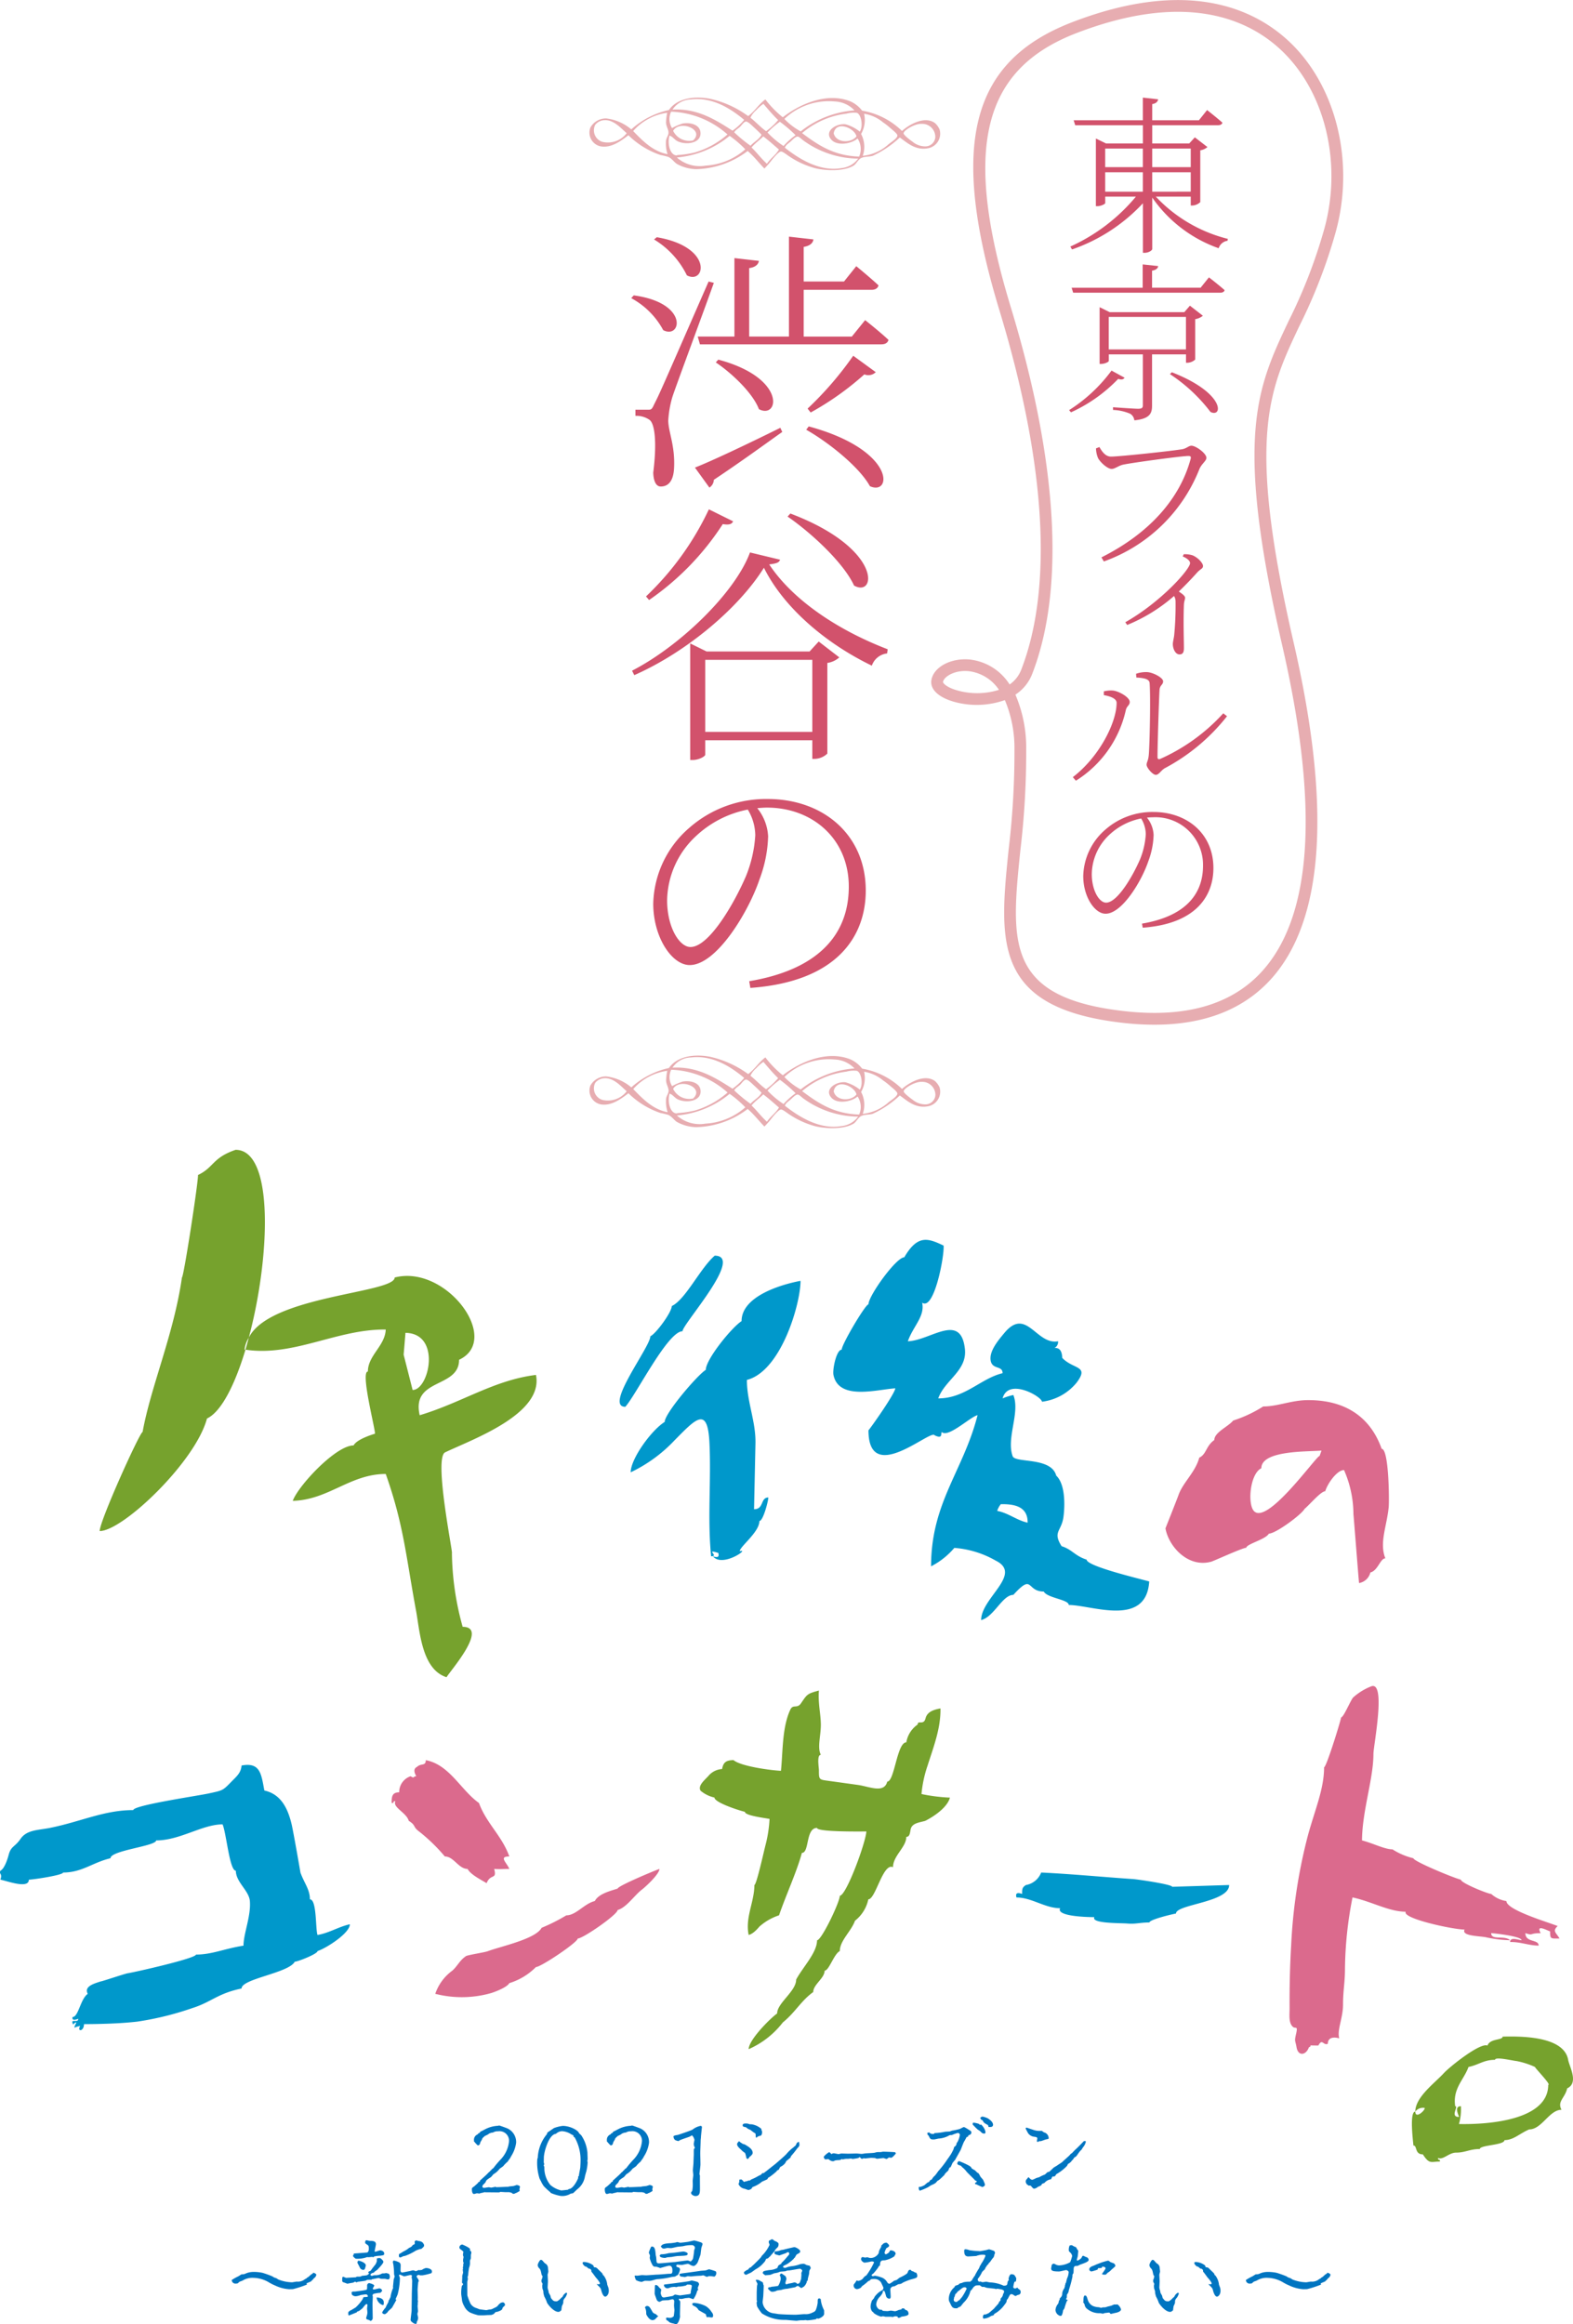 <svg xmlns="http://www.w3.org/2000/svg" viewBox="0 0 189.47 279.9"><g id="レイヤー_2" data-name="レイヤー 2"><g id="レイヤー_1-2" data-name="レイヤー 1"><path d="M59.171,256.853l-.072.024-.132.047-.252.168-.323.156-.216.2-.1.12-.012.084-.2.336c-.036.168-.083.384-.3.384-.072,0-.432-.432-.491-.516,0-.012.024-.036.024-.048a.692.692,0,0,1,.432-.756c.023-.011.095-.144.119-.144.1,0,.156-.072.216-.192.084-.011.671-.347.816-.4a3.7,3.7,0,0,1,1.283-.3c.012,0,.144-.036.168-.036.048,0,.911.312,1.007.36a1.808,1.808,0,0,1,1.031,1.715,3.99,3.99,0,0,1-.611,1.643,1.9,1.9,0,0,1-.156.276c-.024.048-.192.228-.192.275s-.311.289-.347.349a2.067,2.067,0,0,0-.216.239c-.048.084-.445.312-.492.384a2.3,2.3,0,0,1-.492.48c-.024.024-.168.108-.18.12-.06.012-.276.323-.348.372-.539.347-.552.371-.636.587-.023.084-.335.36-.359.408a.4.4,0,0,0-.036.156c0,.108.095.144.227.144.084,0,.456-.072.54-.072a1.963,1.963,0,0,1,.288.048l.528-.1.06.024.06.048.048-.036c.2.024,1.128-.048,1.307-.036.12-.024.144-.036.228-.048l.456-.048.275-.084a.55.55,0,0,1,.109-.036c.084,0,.4.06.4.216,0,.048-.059.252-.059.288l.023.239h-.048l-.107.073-.2.108-.132.06-.048-.013-.036.061c-.168.036-.192.036-.24.023l-.18-.131c-.1-.024-.168-.037-.252-.06H60.9l-.613-.037-.168.06c-.647,0-1.115-.011-1.583-.011-.047,0-.143-.012-.2-.012a1.139,1.139,0,0,1-.191.06,1.964,1.964,0,0,0-.42.108,1.555,1.555,0,0,0-.288-.037c-.035,0-.287.084-.335.084-.265,0-.265-.5-.265-.6,0-.132.12-.216.277-.312.095-.084.323-.288.455-.408.024-.036.06-.132.1-.132.121,0,.121-.024.144-.168.06-.048.876-.767.972-.9.023-.036.191-.168.227-.2.072-.1.072-.108.12-.12.012-.024.2-.252.277-.252a12.32,12.32,0,0,1,.863-1.031,3.686,3.686,0,0,0,1.043-2.255,1.15,1.15,0,0,0-1.319-1.175,1.061,1.061,0,0,0-.6.144Z" style="fill:#0075c1"/><path d="M64.777,259.827a4.758,4.758,0,0,1,1.1-2.807c.012-.024.036-.191.071-.2.121-.084.672-.456.768-.528a4.483,4.483,0,0,1,1.067-.264c.888,0,1.884.528,1.98.912a1.282,1.282,0,0,1,.264.239,4.483,4.483,0,0,1,.731,2.075c0,.12.024.684.024.792,0,.036-.036.168-.036.191s.036.145.036.181a5.955,5.955,0,0,1-.168,1.127c-.024.048-.168.588-.168.624a2.4,2.4,0,0,1-.911,1.487c-.012,0-.444.432-.5.468s-.276.048-.312.072a1.9,1.9,0,0,1-1.2.263,5.357,5.357,0,0,1-1.188-.36c-.012-.011-.035-.071-.048-.084a8.626,8.626,0,0,1-.779-.719,3.213,3.213,0,0,1-.384-.684c0-.012-.059-.023-.059-.036s.023-.036.023-.047-.084-.1-.084-.121a6.209,6.209,0,0,1-.288-2.35C64.716,260.019,64.777,259.863,64.777,259.827Zm.731.024c0,.1-.012.515-.012.564a1.69,1.69,0,0,1,.06.263.181.181,0,0,1-.072.06c0,.024.084.228.084.276a3.258,3.258,0,0,0,.719,2.123,3.038,3.038,0,0,0,1.3.66c.156,0,.743-.072.827-.084.025,0,.073-.084.1-.084.565,0,1.128-1.271,1.128-1.332a.775.775,0,0,1,0-.167l.084-.072c0-.157.155-.864.168-1.02.036-.552.036-.743.036-1.019a5.505,5.505,0,0,0-.7-2.591c-.036-.048-.144-.06-.144-.12s0-.132-.072-.168a1.949,1.949,0,0,1-.336-.179,2.261,2.261,0,0,0-1-.3,1.171,1.171,0,0,0-.72.323C66.1,257.056,65.508,259.191,65.508,259.851Z" style="fill:#0075c1"/><path d="M75.179,256.853l-.072.024-.132.047-.252.168-.323.156-.216.2-.1.12-.013.084-.2.336c-.036.168-.084.384-.3.384-.072,0-.432-.432-.492-.516,0-.012.025-.036.025-.048a.693.693,0,0,1,.431-.756c.024-.011.1-.144.12-.144.1,0,.156-.072.216-.192.083-.011.671-.347.816-.4a3.7,3.7,0,0,1,1.283-.3c.012,0,.143-.036.168-.036.048,0,.911.312,1.007.36a1.81,1.81,0,0,1,1.031,1.715,3.99,3.99,0,0,1-.611,1.643,1.937,1.937,0,0,1-.157.276c-.023.048-.191.228-.191.275s-.312.289-.348.349a2.165,2.165,0,0,0-.215.239c-.048.084-.445.312-.493.384a2.3,2.3,0,0,1-.491.48c-.024.024-.168.108-.181.12-.059.012-.275.323-.347.372-.539.347-.552.371-.636.587-.023.084-.335.36-.359.408a.4.4,0,0,0-.036.156c0,.108.095.144.227.144.084,0,.456-.072.54-.072a2.006,2.006,0,0,1,.288.048l.528-.1.06.024.06.048.048-.036c.2.024,1.127-.048,1.307-.036.12-.024.144-.036.228-.048l.456-.048.275-.084a.55.55,0,0,1,.109-.036c.084,0,.395.06.395.216,0,.048-.06.252-.06.288l.024.239h-.048l-.107.073-.2.108-.132.06-.048-.013-.036.061c-.168.036-.193.036-.241.023l-.179-.131c-.1-.024-.168-.037-.252-.06h-.444l-.612-.037-.168.06c-.647,0-1.115-.011-1.583-.011-.048,0-.143-.012-.2-.012a1.139,1.139,0,0,1-.191.06,1.964,1.964,0,0,0-.42.108,1.565,1.565,0,0,0-.288-.037c-.035,0-.287.084-.335.084-.265,0-.265-.5-.265-.6,0-.132.12-.216.276-.312.1-.084.324-.288.456-.408.024-.036.06-.132.1-.132.12,0,.12-.024.144-.168.06-.048.876-.767.971-.9.024-.036.192-.168.228-.2.072-.1.072-.108.12-.12.012-.024.2-.252.276-.252a12.313,12.313,0,0,1,.864-1.031,3.686,3.686,0,0,0,1.043-2.255,1.151,1.151,0,0,0-1.32-1.175,1.059,1.059,0,0,0-.6.144Z" style="fill:#0075c1"/><path d="M81.732,257.86a1.562,1.562,0,0,1-.42-.132.624.624,0,0,1-.192-.42c0-.108.264-.156.516-.192.023,0,1.7-.563,1.787-.647a2.233,2.233,0,0,1,.959-.444.16.16,0,0,1,.168.144c0,.06-.12,1.031-.12,1.211,0,.06-.035.336-.035.4,0,.24-.049,1.319-.049,1.547s.024.84.024,1.355c0,.192-.108,1.008-.12,1.1v.036a1.215,1.215,0,0,0,.061.2c-.013.1,0,1.247,0,1.5,0,.527,0,.959-.552.959-.156,0-.516-.156-.516-.371,0-.1.024-.108.132-.24a3.953,3.953,0,0,0,.072-.852c0-.048-.012-.312-.012-.36,0-.108.072-.6.072-.707,0-.084-.048-.48-.048-.564,0-.144.072-.8.072-.936,0-.155.036-.863.036-1.007,0-.516,0-.576.024-.624.012-.023.107-.131.107-.155s0-.036-.036-.084a.9.9,0,0,1-.1-.372c0-.072.084-.456.084-.5,0-.072-.18-.528-.312-.528-.024,0-.048.024-.264.144-.06.036-1.164.384-1.235.468A.564.564,0,0,0,81.732,257.86Z" style="fill:#0075c1"/><path d="M90.128,259.947c0,.036,0,.06-.048.06a.2.2,0,0,1-.179-.12c-.025-.108-.108-.636-.228-.648a1.929,1.929,0,0,1-.408-.348c-.168-.143-.48-.419-.48-.647a.29.29,0,0,1,.1-.228c.012-.024.084-.072.084-.1s0-.036.048-.036c.024,0,.1.072.108.084s.228.156.348.228c.024.024.2.048.24.072.5.3.947.563.947,1.031,0,.156-.251.384-.383.468A.345.345,0,0,1,90.128,259.947Zm-1.139,3.022a1.43,1.43,0,0,1,.06-.2c0-.252,0-.276.036-.276s.192-.012.24-.012c.06.049.144.144.2.192.012.012.06.108.1.108l.035-.036c.061-.012.193-.036.288-.06a2.87,2.87,0,0,1,.313-.095c.012,0,.071.023.083.023s.013-.06.036-.06.109-.084.132-.084a6.122,6.122,0,0,0,.888-.443,1.646,1.646,0,0,0,.288-.144,1.1,1.1,0,0,1,.143-.168c.084,0,.181,0,.193-.024s.311-.24.372-.288c.155-.132.863-.684,1.007-.8.168-.144,1.151-.983,1.331-1.2a4.835,4.835,0,0,1,.876-.815l.024-.049a.537.537,0,0,0,.287-.335.416.416,0,0,1,.3-.252c.036,0,.036.024.036.048,0,.048.036.24.036.276,0,.192-.084.276-.263.455a10.987,10.987,0,0,1-.684.864c-.048.036-.061.06-.132.252-.048.048-.54.432-.54.468s-.132.384-.672.647c-.059.024-.168.324-.216.348-.023.012-.179.084-.2.1s-.011.036-.023.072a9.454,9.454,0,0,1-.9.72c-.12.036-.131.06-.228.239-.035.048-.611.276-.659.312a3.577,3.577,0,0,1-1.116.636c-.036.012-.12.18-.144.2a.669.669,0,0,1-.371.156c-.084,0-.42-.144-.492-.156a.922.922,0,0,1-.707-.588Zm2.71-6.488c0,.024.073.12.073.144a.892.892,0,0,1,.024.252.981.981,0,0,1-.108.3c-.12.037-.444.12-.48.192-.012.048-.072.06-.1.06a.291.291,0,0,1-.083-.024l.023-.036c0-.012-.023-.048-.023-.06,0-.347,0-.371-.193-.468-.084-.036-.431-.335-.479-.347s-.229-.108-.264-.12-.2-.168-.24-.18c-.06-.024-.324-.06-.348-.108a.252.252,0,0,1-.048-.132c0-.192.216-.216.36-.216a1.125,1.125,0,0,1,.288.024,1.651,1.651,0,0,0,.239.072,1.113,1.113,0,0,1,.372.036,2.268,2.268,0,0,1,1.02.54A.105.105,0,0,0,91.7,256.481Z" style="fill:#0075c1"/><path d="M100.4,259.323c.108,0,.528.1.612.1.048,0,.287-.072.335-.072.024,0,.767.024.8.024.168,0,.887-.024,1.031-.024.1,0,.515.048.6.048a2.544,2.544,0,0,0,.349-.048c.192-.036,1.067-.048,1.247-.1a1.846,1.846,0,0,1,.384-.072h.336c.048-.012.264-.048.3-.048s1.342.036,1.415.072a.22.22,0,0,1,.095.144c0,.024-.407.516-.563.516-.036,0-.24-.036-.275-.036-.168.132-.229.18-.3.18-.024,0-.335-.108-.348-.108-.048,0-.707.084-.743.084a.5.5,0,0,1-.264-.084c-.072,0-.383-.024-.444-.024-.132,0-.659.072-.768.072-.023,0-.155-.024-.179-.024s-.1.06-.108.06h-.133c-.047,0-.191-.192-.239-.192-.024,0-.144.108-.168.108a6.478,6.478,0,0,1-.672.108c-.011,0-.168-.048-.191-.048-.061,0-.36.036-.384.036a1.645,1.645,0,0,0-.528.048.254.254,0,0,1-.071.024c-.025,0-.084-.048-.1-.048-.048,0-.228.12-.276.12-.479.024-.528.024-.731.132a.091.091,0,0,1-.048.012.745.745,0,0,1-.456-.156c-.048-.037-.108-.1-.168-.1-.036,0-.264.036-.311.036-.145,0-.216-.276-.216-.324a2.36,2.36,0,0,1,.635-.54.194.194,0,0,1,.12.048c.024.024.156.18.2.18.012,0,.036-.036.048-.06A1.53,1.53,0,0,0,100.4,259.323Z" style="fill:#0075c1"/><path d="M114.433,259.611a6.464,6.464,0,0,0,.419-.768c.036-.144.084-.323.144-.323.036,0,.168-.168.192-.216.048-.228.06-.252.144-.336a2.75,2.75,0,0,0,.287-.852.252.252,0,0,0-.263-.239,4.922,4.922,0,0,0-.7.252,1.075,1.075,0,0,0-.288.023,2.879,2.879,0,0,1-1.306.4c-.084.012-.456.1-.529.108h-.143c-.313,0-.361-.084-.529-.443a.221.221,0,0,0-.084-.073.346.346,0,0,1-.071-.228.2.2,0,0,1,.012-.083.411.411,0,0,1,.108.024.611.611,0,0,1,.083-.06c.025,0,.084.095.109.108a.84.84,0,0,0,.276.095,1.518,1.518,0,0,0,.251-.035c-.012-.06,0-.073.072-.073a7.5,7.5,0,0,0,1.2-.155c.036-.013.383-.024.576-.037.048-.011.252-.1.3-.107a7.047,7.047,0,0,0,.9-.192c.072-.024.372-.192.443-.216a.3.3,0,0,1,.1-.012,3.194,3.194,0,0,1,.467.264c.36.216.4.239.4.407a.272.272,0,0,1-.095.192c-.013.013-.084.072-.109.072-.168.06-.168.06-.192.192-.012.024-.048.048-.167.06-.013.012-.24.456-.288.516-.1.132-.372.911-.456,1.079-.024.036-.624,1.116-.66,1.176a3.977,3.977,0,0,0-.3.359c-.049.084-.216.528-.277.54h-.048c-.072.012-.156.324-.192.372s-.323.3-.335.324c0,.048-.013.06-.06.072s-.037.084-.048.12c-.12.1-.672.695-.852.719-.24.3-.252.312-.767.54-.06.024-.336.216-.384.24a7.909,7.909,0,0,1-.959.407c-.132,0-.156-.3-.156-.383,0-.048.024-.06.251-.084a2.37,2.37,0,0,0,.42-.18c.072-.036.348-.312.42-.336.167-.06.18-.084.276-.251.024-.037.2-.1.227-.133a1.362,1.362,0,0,1,.349-.431,4.978,4.978,0,0,0,.395-.528,11.981,11.981,0,0,0,1.163-1.511c.025-.024.1-.132.132-.18s.073-.048.1-.18Zm2.89,2.831c-.132-.132-.744-.732-.864-.864a3.06,3.06,0,0,0-.54-.564c-.035-.024-.168-.192-.2-.2-.228-.06-.42-.119-.408-.263,0-.121.1-.276.216-.276a8.952,8.952,0,0,1,1.235.563c.18.132.2.144.264.276.036.072.36.228.42.276.036.036.215.2.24.24s.143.06.155.084a2.065,2.065,0,0,1,.193.3c0,.1.335.433.372.493a5.286,5.286,0,0,1,.227.539c0,.2-.048.228-.168.276-.023.012-.1.072-.12.072a6.735,6.735,0,0,1-.731-.324c-.144-.024-.168-.048-.168-.108,0-.024.011-.072.036-.084.168-.108.179-.12.179-.132s-.047-.132-.2-.132A.8.8,0,0,0,117.323,262.442Zm-.156-6.669c0-.048.012-.132.1-.132a2.675,2.675,0,0,1,.672.156c.036.036.059.084.1.12.036-.012.083-.06.12-.06a1.616,1.616,0,0,1,.539.876c0,.215-.048.215-.156.215-.215,0-.288-.095-.444-.252-.048-.06-.323-.215-.359-.251s-.325-.312-.325-.312a.137.137,0,0,0-.12-.1c-.011-.012,0-.036,0-.06C117.191,255.965,117.167,255.857,117.167,255.773Zm.9-.684a.338.338,0,0,1,.3-.179,3.077,3.077,0,0,1,.588.191c.156.1.66.408.66.8a.257.257,0,0,1-.264.252,1.534,1.534,0,0,1-.252.012c-.048-.012-.072-.228-.1-.24-.42-.228-.492-.264-.624-.528-.012-.024-.1-.132-.143-.072Z" style="fill:#0075c1"/><path d="M124.981,257.944c-.06,0-.084-.024-.084-.072s.048-.288.048-.336c0-.156-.2-.18-.36-.2a1.052,1.052,0,0,1-.744-.42c-.023-.035-.3-.551-.3-.575a.128.128,0,0,1,.109-.108c.011,0,.719.24.756.252a2.311,2.311,0,0,0,.707.144h.4a.729.729,0,0,0,.359.215.751.751,0,0,1,.444.66c0,.1-.084.108-.287.144-.109.012-.588.216-.684.216-.192,0-.216,0-.216.06A.516.516,0,0,1,124.981,257.944Zm-1.056,5.277c-.023.012-.1-.072-.119-.084s-.036-.012-.061-.012a1.482,1.482,0,0,1-.12-.156.462.462,0,0,1-.071-.24.373.373,0,0,1,.119-.287c.036-.024.168-.228.2-.228s.072.036.1.071c.048.049.191.228.348.228.084,0,.131-.024.479-.192.06-.036.336-.1.384-.119a4,4,0,0,1,.659-.312c.072-.024.312-.312.384-.312.12,0,.133-.012.24-.1.072-.06.372-.36.443-.42s.433-.252.493-.312c.084-.059.5-.324.527-.348.144-.155.8-.719.924-.851a.565.565,0,0,1,.252-.228c.072-.072.347-.372.42-.432.107-.1.3-.263,1-1,.036-.036.156-.036.227-.036.025,0,.025.024.025.144a1.56,1.56,0,0,1-.3.576c-.048.048-.193.311-.228.347-.132.1-.168.144-.5.612a.674.674,0,0,1-.324.288c-.059.036-.191.3-.239.312s-.156.192-.181.216a1.069,1.069,0,0,0-.168.155,1.768,1.768,0,0,0-.191.108c-.012.012-.1.192-.12.228a5.321,5.321,0,0,1-1.3,1.008c-.025.024-.084.18-.109.18s-.036.012-.059.048c0,.036-.072.048-.084.048H126.8c-.048.012-.061.047-.2.335a1.262,1.262,0,0,0-.791.432c-.025.036-.252.084-.288.12a1.227,1.227,0,0,1-.109.168c-.036.06-.4.18-.443.228a.707.707,0,0,1-.408.18c-.1,0-.132-.036-.371-.312a.2.2,0,0,0-.109-.06Z" style="fill:#0075c1"/><path d="M28.382,275.019a.438.438,0,0,1-.468-.432,6.084,6.084,0,0,1,.816-.456c.312-.2.348-.228.4-.228a1.006,1.006,0,0,0,.516-.12,2.382,2.382,0,0,1,.851-.168,5.051,5.051,0,0,1,1.127.108,11.933,11.933,0,0,1,1.2.432.9.9,0,0,0,.408.192c.048.012.252.156.3.18a4.67,4.67,0,0,0,1.655.336c.036,0,.5-.084.563-.084a1.342,1.342,0,0,0,.96-.276c.035-.036.276-.132.276-.18s.036-.036.084-.06c.084-.024.383-.336.456-.372.132-.06.143-.072.179-.156,0-.023.012-.023.037-.023s.359.1.359.252a.6.6,0,0,1-.288.407c-.012,0-.024.06-.035.06-.049.024-.157.192-.193.2a1.433,1.433,0,0,0-.132.12v.024c-.011.012-.059.012-.072.012a4.251,4.251,0,0,1-.455.192.8.8,0,0,0,.048.156,12.945,12.945,0,0,1-1.691.552l-.468.011a4.742,4.742,0,0,1-1.692-.455,5.623,5.623,0,0,1-.779-.4,3.806,3.806,0,0,0-1.81-.516,2.239,2.239,0,0,0-1.308.324c-.024.024-.3.108-.359.144a.6.6,0,0,0-.2.18A1.023,1.023,0,0,1,28.382,275.019Z" style="fill:#0075c1"/><path d="M45.132,273.628c-.023.023-.048.011-.084.023-.012.013-.035.061-.048.061-.132,0-.371.131-.371.227s.071.144.167.144h.049a.736.736,0,0,1,.335-.072,1.5,1.5,0,0,0,.851-.215s.037,0,.325-.013c.024,0,.12-.035.132-.035s.263.059.3.071c.132.048.168.264.168.36,0,.072-.011.336-.216.336a1.836,1.836,0,0,1-.311-.06c-.072-.024-.492,0-.576-.024a1.552,1.552,0,0,0-.252-.084c-.071,0-.648.132-.768.144h-.048c-.011.012,0,.06-.011.06-.073,0-.456.012-.528.012a2.568,2.568,0,0,1-.264.12c-.132.024-.768.108-.887.12l-.145.072c-.011,0-.155-.084-.179-.084s-.048.012-.216.108a2.215,2.215,0,0,1-.276.048c-.372.072-.419.084-.444.084s-.336-.132-.4-.144c-.157-.048-.216-.108-.216-.2,0-.432,0-.48.143-.48.06,0,.276.12.325.12.107,0,.923-.06,1.1-.06a.683.683,0,0,0,.083-.012.257.257,0,0,1,.229-.072c.311,0,.347,0,.491-.1.013,0,.516-.048.612-.072a3.021,3.021,0,0,0,.276-.2c-.012-.011-.108-.072-.121-.108s.084-.168.121-.168c.131-.011.156-.047.336-.3.059-.1.419-.516.467-.624a2.818,2.818,0,0,0,.109-.288c0-.312,0-.348.048-.348a2.554,2.554,0,0,1,.287-.035c.144,0,.456.323.456.455,0,.2-.528.732-.659.876-.013,0-.049.071-.061.071a3.358,3.358,0,0,1-.336.229Zm-2.962,4.629a.282.282,0,0,0,.1-.024c.048-.024.276-.168.324-.192.084-.048.239-.144.252-.156a5.36,5.36,0,0,0,.815-.959c.024-.048.121-.276.132-.276.468-.024.516-.024.516-.108a.245.245,0,0,0-.228-.228c-.036,0-.6.072-.648.084a1.887,1.887,0,0,1-.575.144.61.61,0,0,1-.468-.192c-.012-.072-.036-.192-.048-.288a.551.551,0,0,1,.192-.084,1.909,1.909,0,0,0,.48-.036,10.415,10.415,0,0,0,1.1-.167c.108-.061.108-.108.108-.492a.293.293,0,0,1,.24-.324c.035,0,.612.144.612.3,0,.073-.168.3-.168.36a.11.11,0,0,0,.12.108c.107,0,.575-.132.672-.132a.358.358,0,0,1,.334.312c0,.012-.023.024-.155.156-.012.012-.024.06-.036.06a4.717,4.717,0,0,0-.851.132.448.448,0,0,0-.132.192c0,.012,0,.012.023.024,0,.012.025.12.025.132,0,.036-.037.767-.037.911,0,.264.025,1.428.025,1.667a.375.375,0,0,1-.252.336.67.67,0,0,1-.156-.1c-.132-.037-.384-.1-.384-.217a2.421,2.421,0,0,1,.1-.371,1.123,1.123,0,0,0,.048-.384c0-.06-.036-.408-.036-.42s.048-.443.048-.456c0-.036-.072-.084-.12-.084-.12,0-.432.468-.516.54-.072.048-.24.192-.372.288-.036.012-.179.06-.239.084,0,.012-.024.048-.036.084-.013,0-.552.228-.876.348a.078.078,0,0,1-.06.024c-.084,0-.095-.084-.095-.312a.227.227,0,0,1,.191-.216A.4.4,0,0,1,42.17,278.257Zm1.979-8.456c.036,0,.336.073.4.073.3,0,.732,0,.732.407,0,.084-.157.8-.157.828a.077.077,0,0,0,.073.072c.095,0,.515-.168.6-.168.144,0,.48.108.48.384,0,.192-.048.2-.456.264a5.036,5.036,0,0,0-.612.059.815.815,0,0,1-.179.049l-.061.084c-.048-.013-.1-.049-.132-.049-.071,0-.371.036-.431.036-.037,0-.18-.011-.192-.011a3.28,3.28,0,0,1-1.367.191c-.013,0-.324-.227-.324-.335,0-.049.012-.073.084-.168.012-.012,0-.12.024-.12.539-.036,1.583-.12,1.595-.12.2-.1.2-.384.2-.456,0-.168,0-.372-.156-.456-.048-.024-.24-.18-.276-.2C43.969,269.993,43.993,269.8,44.149,269.8Zm-1.079,2.567v-.036c.059,0,.059,0,.059-.012,0-.06,0-.06.048-.06.133,0,.888.228.888.576a3.586,3.586,0,0,1-.108.384.207.207,0,0,1-.216.144.476.476,0,0,1-.383-.24c-.109-.24-.132-.276-.3-.588C43.045,272.524,43.07,272.4,43.07,272.368Zm3.154,4.917c0,.276,0,.312-.144.312a1.079,1.079,0,0,1-.719-.911C45.744,276.71,46.224,276.818,46.224,277.285Zm4.605-3.9c.024-.024.06-.072.073-.084.287-.132.347-.156.443-.156.192,0,.684.107.684.407,0,.157-.06.2-.084.217a6.49,6.49,0,0,1-1.127.263.13.13,0,0,1-.061-.024.473.473,0,0,1-.071.024c-.049,0-.229-.06-.277-.06s-.227.072-.227.2a.76.76,0,0,0,.143.24.717.717,0,0,1,.121.312c0,.06-.025.06-.06.06-.024.144-.084.851-.084.984,0,.011.023.935.023.947,0,.036-.011.216-.011.24s.036.168.036.2c0,.011-.036.192-.036.227s0,.025.023.06a1.468,1.468,0,0,0-.035.288c0,.1.048.528.048.612,0,.048-.072.288-.072.336,0,.072.084.383.084.456a.924.924,0,0,1-.06.311c-.1.18-.1.2-.1.228,0,.084,0,.2-.143.2-.193,0-.6-.312-.6-.456,0-.192.12-1,.12-1.163,0-.528.024-1.368.024-1.883,0-.276.048-1.451.048-1.691,0-.06-.072-.432-.072-.456s.048-.108.048-.132-.036-.108-.18-.108c-.12,0-.648.156-.755.156s-.456-.2-.5-.2a.185.185,0,0,0-.144.072,1.72,1.72,0,0,1,.12.348,8.126,8.126,0,0,1-.276,1.979c-.06.132-.2.468-.252.564.048.036.1.071.1.084s-.5.9-.516.923c-.06.084-.48.432-.491.468-.048.144-.348.324-.361.324s-.336,0-.336-.228a2.962,2.962,0,0,1,.42-.576,2.239,2.239,0,0,1,.145-.323,4.118,4.118,0,0,0,.2-.384c0-.144,0-.156.1-.228-.013-.06.119-.264.132-.3a4.458,4.458,0,0,1,.336-1.164c-.025-.024-.037-.036-.037-.06s.084-.839.084-.887.12-.336.12-.4c0-.024-.072-.24-.072-.287a7.617,7.617,0,0,0-.1-1.236.47.47,0,0,1-.037-.18c0-.192.073-.2.156-.2a2.474,2.474,0,0,1,.648.24.491.491,0,0,1,.132.288c0,.048-.024.684-.013.708,0,.048.061.2.168.2s.768-.144.912-.168c.06-.011.372-.1.432-.1a1.072,1.072,0,0,1,.3.1H50.1c.048,0,.3-.131.359-.131.025,0,.12.023.145.023s.132-.047.143-.047Zm-.2-2.531a3.705,3.705,0,0,0-.54.192,6.352,6.352,0,0,1-1.3.636c-.011,0-.132.024-.191.035s-.324.157-.384.157c-.156,0-.168-.132-.168-.252,0-.156.048-.18.192-.252.06-.024.311-.2.372-.228a2.832,2.832,0,0,0,.659-.42,1.566,1.566,0,0,0,.312-.168c.024-.024.132-.18.144-.18.2-.083.24-.108.24-.216,0-.011-.024-.168-.024-.2a.4.4,0,0,1,.192-.144c.06.012.2.06.239.071.361.037.552.133.672.4a.263.263,0,0,1,.036.084c0,.1,0,.192-.072.216-.012,0-.023.072-.036.072a.666.666,0,0,0-.1.072A.282.282,0,0,1,50.625,270.857Z" style="fill:#0075c1"/><path d="M59.458,278.689c-.035.024-.252.1-.275.108h-.048c-.1,0-.252.012-.348.012s-.48.036-.564.036-.6,0-.611-.012a5.475,5.475,0,0,1-1-.336,1.7,1.7,0,0,1-.708-.78,2.111,2.111,0,0,1-.252-.659c0-.12-.095-.66-.095-.768a4.206,4.206,0,0,1,.072-.983c.023-.036.155-.18.155-.228,0-.012-.011-.024-.119-.144-.013-.012-.013-.06-.013-.084,0-.084.025-.456.025-.54V274.1c0-.06.1-.347.1-.4,0-.024-.037-.311-.037-.371,0-.024.037-.12.037-.132s-.037-.108-.037-.12a.677.677,0,0,1,.048-.108c.013-.036,0-.264.013-.312s.048-.084.048-.108-.061-.144-.061-.168a1.415,1.415,0,0,1-.011-.216c0-.06.059-.311.059-.36a.786.786,0,0,0-.059-.143,1.141,1.141,0,0,1-.012-.168c0-.048.048-.252.048-.288,0-.1-.384-.324-.432-.4a.267.267,0,0,1-.048-.156.37.37,0,0,1,.348-.335c.023,0,.947.383.947.575A.35.35,0,0,1,56.6,271c0,.036.108.1.12.108a.975.975,0,0,1,.06.18c0,.036-.047.216-.06.276,0,.084,0,.431-.012.467a.616.616,0,0,0-.1.348,1.523,1.523,0,0,1-.108.732,7.183,7.183,0,0,0-.107.863c-.013.048-.061.24-.073.288a1.03,1.03,0,0,1,.036.2c0,.06-.072.312-.072.36,0,.192,0,1.6.012,1.631a7.275,7.275,0,0,0,.372.971,1.228,1.228,0,0,0,.7.54c.061.012.325.132.372.144.121.024.768.108.84.108.024,0,.3-.06.348-.072a.9.9,0,0,0,.527-.156,2.08,2.08,0,0,0,.433-.228c.251-.3.407-.48.707-.48.12,0,.24.18.24.312,0,.072-.276.288-.3.348-.012.036-.036.156-.048.18l-.048.024c-.024.108-.5.264-.551.276s-.12.012-.168.012Z" style="fill:#0075c1"/><path d="M67.391,276.95c.023-.036.216-.192.227-.24.012-.012.012-.012.073-.036s.168-.276.215-.324c.072-.072.228-.228.3-.228a.1.1,0,0,1,.1.108,1.642,1.642,0,0,1-.24.5.753.753,0,0,0-.216.372.8.8,0,0,1-.084.455c-.1.168-.1.228-.155.7l-.049.012a1.093,1.093,0,0,1-.132.108.321.321,0,0,1-.18.048c-.588,0-1.319-.972-1.367-1.128a3.729,3.729,0,0,0-.311-.7,3.217,3.217,0,0,1-.12-.468.889.889,0,0,0-.1-.456,1.745,1.745,0,0,1-.036-.431c0-.036.036-.157.036-.192s-.132-.228-.132-.276v-.216c.06-.012.132-.372.132-.42a1.329,1.329,0,0,0-.109-.168c-.12-.575-.131-.647-.347-.851a.777.777,0,0,1-.132-.3c0-.192.252-.66.384-.66s.179.072.408.336c.035.048.251.192.287.228a.727.727,0,0,1,.156.324c0,.084.048.444.048.516s-.084.335-.084.383c0,.132.036.684.036.792s-.036.648-.036.756a1.3,1.3,0,0,0,.084.347,2.045,2.045,0,0,1,.048.276c.024.048.168.3.192.348s.06.264.084.3c.287.36.324.4.755.383C67.139,277.106,67.366,277,67.391,276.95Zm4.029-3.143-.191-.239a.84.84,0,0,0-.013-.18.464.464,0,0,0-.2-.168.232.232,0,0,0-.084.012l-.313-.252-.155-.036c-.192-.168-.288-.288-.288-.408,0-.1.084-.12.2-.12a2.009,2.009,0,0,1,1.1.42c.024.132.072.216.1.216a.473.473,0,0,1,.384.156c.071.084.575.551.6.6a.981.981,0,0,0,.084.2.072.072,0,0,0,.048.012,2.207,2.207,0,0,1,.456,1.14c.023.06.084.228.132.347a1.408,1.408,0,0,1,.047.4c0,.468-.3.684-.42.684-.288,0-.467-.672-.492-.792-.059-.228-.1-.264-.443-.611a.458.458,0,0,1-.108-.108c.18.024.4.048.4-.072,0-.156-.372-.6-.492-.72Z" style="fill:#0075c1"/><path d="M80.829,270.15c.12-.013.313-.037.529-.073.048-.011.2-.059.239-.059.013,0,.3.083.349.083.084,0,.886-.1.97-.119.061-.013.672-.156.7-.156a6.2,6.2,0,0,1,.659.179c.048.013.347.084.347.252,0,.072-.131.4-.143.468s-.1.78-.1.8c-.312.888-.348.984-.444,1.092-.036.048-.228.276-.371.276a.7.7,0,0,1-.372-.108c-.241-.132-.264-.144-.348-.144-.12,0-.636.132-.744.132-.071,0-.42-.036-.491-.036a.132.132,0,0,0-.145.144c0,.12.084.144.229.18a.288.288,0,0,1,.215.275,2.167,2.167,0,0,1-.263.66h-.025c-.059,0-.252.156-.3.168-.073.024-.373.048-.432.06a9.9,9.9,0,0,1-1.764.264c-.083,0-.659.192-.791.192-.024,0-.048.012-.072.012-.1,0-.491-.012-.564-.012s-.347.132-.408.132a1.718,1.718,0,0,1-.683-.216,2.3,2.3,0,0,1-.167-.468c0-.048.035-.072.083-.072s.228.012.264.012c.1-.012.48-.072.552-.072s.407.024.48.024c.215,0,1.2-.084,1.4-.084s1.271-.1,1.367-.1c.312,0,.407,0,.407-.407,0-.108,0-.564-.371-.564-.18,0-1.032.276-1.115.276a4.1,4.1,0,0,0-.456-.156c-.24,0-.348,0-.456-.2a2.948,2.948,0,0,1-.336-.864c.013-.047.024-.191.036-.288a2.374,2.374,0,0,0-.107-.239.407.407,0,0,1-.025-.144,3.679,3.679,0,0,1,.276-.672.222.222,0,0,1,.084-.024c.372,0,.408.444.456.984,0,.036.048.252.06.3.012.1.035.516.06.6.036.12.168.144.263.144.3,0,1.62-.144,1.9-.156.144-.012,1.367-.192,1.583-.192.06,0,.311.12.348.12a.94.94,0,0,0,.275-.324A8.928,8.928,0,0,0,83.613,271a2.732,2.732,0,0,0,.095-.276.363.363,0,0,0-.408-.336,3.99,3.99,0,0,0-.995.12c-.1.024-.575.06-.732.084-.12.024-.635.156-.755.156-.073,0-.36-.024-.42-.024s-.371.084-.432.084a.388.388,0,0,1-.359-.3c0-.024.011-.036.048-.036C79.811,270.21,80.35,270.173,80.829,270.15Zm-2.9,7.567c.265,0,.336.132.672.72.072.12.108.132.432.288.024,0,.12.144.156.168a.4.4,0,0,1,.107.011c-.035.073-.18.181-.2.217-.048.048-.265.263-.276.263a.244.244,0,0,0-.06-.012.215.215,0,0,1-.156.049c-.443,0-.768-.7-.768-.732a1.8,1.8,0,0,0-.084-.66.524.524,0,0,1-.059-.108A.232.232,0,0,1,77.927,277.717Zm5.266-1.607c0-.132.131-.684.131-.792,0-.179-.2-.179-.551-.179a.547.547,0,0,0-.144.108,3.8,3.8,0,0,1-.972.132c-.024,0-.131.06-.156.06-.095,0-.239-.024-.275-.024-.1,0-.252.024-.361.035-.071.013-.359.133-.431.133a.424.424,0,0,1-.468-.409c0-.023.132-.059.156-.059.073,0,2.255-.276,2.878-.384.061-.012.265-.084.313-.084a5.039,5.039,0,0,1,.683.168.32.32,0,0,1,.2.3c0,.072-.155.371-.155.443,0,.025.048.156.048.192s0,.072-.108.12a2.855,2.855,0,0,1-.468,1.031c-.119-.035-.468-.167-.527-.167s-.373.036-.432.036a4.219,4.219,0,0,1-.468.1,1.252,1.252,0,0,1-.311-.036.21.21,0,0,0,.059.2.3.3,0,0,1,.1.2c0,.024-.036,1.38-.036,1.488,0,.048.012.252.012.287,0,.06-.168.888-.48.888a.884.884,0,0,1-.264-.06,3.222,3.222,0,0,1-.4-.1.642.642,0,0,1-.288-.216c-.024-.023-.168-.072-.18-.1a.419.419,0,0,1-.072-.179.116.116,0,0,1,.12-.132c.036,0,.24.035.276.035a.648.648,0,0,0,.528-.2,7.454,7.454,0,0,0,.084-.744c0-.024-.048-.456-.048-.54s.023-.443.023-.516A.24.24,0,0,0,81,276.9c-.023,0-.071.013-.515.121a6.682,6.682,0,0,0-.707.036c-.048.011-.241.132-.288.144a.478.478,0,0,0-.06.012.442.442,0,0,1-.336-.264c-.036-.108-.24-.636-.24-.7,0-.12.024-.936.036-.971s.048-.1.107-.1a.579.579,0,0,1,.372.276c.037.06.277.228.277.287,0,.036-.061.36-.061.432a1.107,1.107,0,0,0,.168.444.371.371,0,0,0,.228.072c.1-.012,1.032-.168,1.08-.192a1.391,1.391,0,0,1,.239-.156c.1,0,.517.1.6.1.049,0,1.116-.156,1.164-.156s.095-.072.155-.132A.062.062,0,0,1,83.193,276.11Zm-3.586-4.617a3.446,3.446,0,0,0,.911-.132c.036-.012.576-.048.66-.06.18-.012,1-.144,1.151-.144.072,0,.5.1.5.264,0,.228-.191.24-1.175.275a6.1,6.1,0,0,0-.66.1c-.095.024-.587.047-.683.071a.635.635,0,0,1-.216.06c-.144,0-.636-.036-.636-.275,0-.06.049-.072.084-.084C79.546,271.528,79.559,271.493,79.607,271.493Zm5.541,2.71c-.073,0-.384-.18-.456-.18-.036,0-.2.048-.241.048-.623.024-.683.036-.827.048-.048,0-.263.036-.42.036-.036,0-.3-.024-.359-.024s-.313.1-.36.1c-.012,0-.5-.072-.528-.072a.506.506,0,0,1-.12-.264c0-.072.432-.119.611-.143.625-.084,1.26-.168,1.9-.264.1-.024.552-.037.647-.061.073-.011.36-.131.42-.131a6.568,6.568,0,0,1,.78.239.293.293,0,0,1,.084.2.513.513,0,0,1-.228.444c-.013,0-.42-.06-.492-.06a2.407,2.407,0,0,0-.264.024A.247.247,0,0,1,85.148,274.2Zm-1.488,3.142a3.786,3.786,0,0,1,1.343.384,2.179,2.179,0,0,1,.672.66c.168.228.216.288.216.48,0,.143-.024.227-.2.227-.06,0-.336-.048-.384-.048-.023,0-.132.024-.155.024-.061,0-.109-.323-.145-.371-.036-.024-.827-.456-.863-.492a1.047,1.047,0,0,0-.5-.468c-.2-.1-.252-.132-.252-.252C83.384,277.393,83.432,277.345,83.66,277.345Z" style="fill:#0075c1"/><path d="M92.591,270.029a.51.51,0,0,1,.06-.2c.012,0,.06-.012.072-.012.18-.121.2-.132.24-.132a.263.263,0,0,1,.239.119c.025.049.264.133.313.157.2.119.264.2.264.276,0,.323-.061.371-.313.6l-.012.048c0,.012-.059.036-.072.036-.035.024-.059.18-.083.2-.072.072-.408.456-.6.683a.287.287,0,0,1-.071.025.747.747,0,0,1-.1.132c-.048.023-.251.084-.264.095a1.011,1.011,0,0,1-.287.468,3.193,3.193,0,0,1-.972.78c-.18.132-.432.311-.479.347-.121.084-.4.18-.565.276a.218.218,0,0,1-.1.024.259.259,0,0,1-.252-.276c0-.084.373-.311.432-.323.084-.024.1-.024.12-.1.012-.035.12-.107.132-.131s.145-.048.156-.072a4.136,4.136,0,0,1,.336-.312c.791-.779.875-.863.972-1.055.035-.049.191-.192.227-.24a4.365,4.365,0,0,0,.707-1.08C92.7,270.318,92.6,270.077,92.591,270.029Zm-.995,4.69a1.584,1.584,0,0,1,.287.156,2.481,2.481,0,0,1,.061.276c0,.012.047.083.047.1,0,.108-.047,1.223-.06,1.343s-.071.587-.071.684a1.492,1.492,0,0,0,1.235,1.307c.107.012.552.084.636.1s1.175.084,2.11.084c.168,0,.912-.072,1.079-.072a1.657,1.657,0,0,0,.876-.156c.336-.144.42-.18.527-.5a3.67,3.67,0,0,0,.168-.719c0-.384,0-.516.2-.516a.2.2,0,0,1,.168.1c.011.036.024.228.036.263a3.737,3.737,0,0,0,.359,1.044c.013.024.013.408.013.456,0,.275-.54.576-.756.576-.012,0-.084-.049-.1-.049s-.1.108-.12.108a6.94,6.94,0,0,1-1.056.144s-.191-.036-.2-.036c-.059,0-.2.025-.239.025h-.36c-.048,0-.264.035-.324.035-.024,0-.12.024-.131.024-.217,0-1.176-.1-1.369-.108a5.006,5.006,0,0,1-2.841-.779,5.278,5.278,0,0,1-.577-.84,2.639,2.639,0,0,1-.059-.492c0-.024.059-.108.059-.119s-.047-.12-.047-.144v-.924c0-.12.024-.659.036-.767a1.828,1.828,0,0,1,.059-.264,3,3,0,0,0-.2-.4.188.188,0,0,1,.035-.1A.719.719,0,0,1,91.6,274.719Zm.275-1a.406.406,0,0,1,.132-.2,4.657,4.657,0,0,1,.72-.132,2.25,2.25,0,0,0,.911-.252,1.736,1.736,0,0,1,.133-.3,2.733,2.733,0,0,1,.335-.2c0-.012.024-.072.024-.1a6.6,6.6,0,0,0,.7-.756c.215-.239.24-.263.24-.335s-.025-.216-.168-.216a1.668,1.668,0,0,0-.252.132c-.084.024-.743.264-.768.264a3.278,3.278,0,0,1-.515-.144.179.179,0,0,1-.073-.156c0-.06.025-.192.12-.192a1.62,1.62,0,0,0,.648-.144c.072-.012.372-.06.432-.084s1.151-.276,1.175-.276c.2,0,.72.3.72.492,0,.156-.036.18-.408.384-.071.036-.239.419-.275.419-.061.013-.061.024-.073.084a4.568,4.568,0,0,1-.9.708c-.192.084-.408.168-.408.264,0,.132.18.144.276.144a3.206,3.206,0,0,0,.312-.108c.06-.012.36-.084.372-.084a4.015,4.015,0,0,0,.935-.192,1.475,1.475,0,0,1,.648-.1,1.3,1.3,0,0,1,.252.132c.12.036.311.072.383.1.06,0,.06.012.084.1,0,.024.073.132.073.156,0,.06-.157.288-.168.348s-.025.311-.037.371c-.011.1-.167.6-.156.7,0,.036,0,.132-.036.132-.071,0-.071.012-.084.156a1.339,1.339,0,0,1-.323.528c-.216.144-.24.155-.264.155a.293.293,0,0,1-.1.037,4.342,4.342,0,0,0-.419-.289c-.025,0-.013.1-.025.1s-.048-.037-.059-.037a1.392,1.392,0,0,0-.181.121c-.1.024-.755.144-.983.191a2.583,2.583,0,0,0-.684.132c-.084.024-.48.06-.552.084a1.161,1.161,0,0,1-.527.144c-.18,0-.193-.012-.336-.144-.192-.179-.216-.192-.216-.263,0-.036.06-.073.072-.073-.012-.047-.012-.06.035-.06.181,0,.2,0,.3-.059a6.65,6.65,0,0,0,.816-.108,2.192,2.192,0,0,0,.311-.8,1.349,1.349,0,0,0-.048-.36c-.011-.024-.084-.1-.084-.108s.108-.144.108-.168c0-.047.049-.06.156-.036.108.073.324.216.408.276a.59.59,0,0,1,.144.348c0,.072-.12.42-.12.492,0,.156.095.167.108.167.06,0,.3-.095.348-.095s.468-.084.552-.12a.15.15,0,0,1,.071-.012.657.657,0,0,1,.3.1c0,.06,0,.072.011.072.324,0,.372-.18.455-.492l.025-.012c.024,0,.024-.048.024-.1,0-.072.035-.4.035-.467s-.011-.181-.011-.216.108-.252.108-.3c0-.071-.168-.227-.252-.227-.216,0-1.151.192-1.344.2a.932.932,0,0,0-.4.084c-.1.037-.6.048-.672.073-.036.011-.228.084-.264.1-.072.024-.431.084-.491.1a3.584,3.584,0,0,1-.456.179c-.444.036-.5.036-.576.048C92.159,274,91.871,273.831,91.871,273.723Z" style="fill:#0075c1"/><path d="M103.238,274.647c.023,0,.095.048.107.048a.94.94,0,0,0,.6-.288,1.01,1.01,0,0,1,.408-.372,8.937,8.937,0,0,0,.935-1.583.34.34,0,0,0-.263-.1.489.489,0,0,0-.12.012,5.144,5.144,0,0,1-.768.132c-.1,0-.42-.192-.42-.432,0-.06.036-.239.192-.239.048,0,.24.059.288.059s.24-.035.276-.035.275.084.323.084a1.108,1.108,0,0,0,1.044-.588,1.223,1.223,0,0,1,.2-.564,1.342,1.342,0,0,1,.12-.216l-.024-.084a.572.572,0,0,1,.191-.191c.049-.144.372-.2.42-.2.109,0,.348.264.348.336,0,.156-.1.2-.312.312a1.539,1.539,0,0,0-.239.6c0,.048.108.132.155.168.312-.168.348-.192.4-.276.12-.216.12-.216.217-.216.035,0,.563.06.563.432,0,.036-.048.1-.108.167-.012.013-.012.1-.024.108a3.057,3.057,0,0,1-1.175.493c-.408.011-.564.023-.576.623a.416.416,0,0,0-.215.24,7.11,7.11,0,0,1-.6.743c-.048.012-.2.145-.2.192s.132.12.168.12a1.741,1.741,0,0,1,.239-.06,4.1,4.1,0,0,1,.912.252,1.392,1.392,0,0,1,.587.564.357.357,0,0,0,.252.156,3.671,3.671,0,0,0,.54-.36c.048-.024.288-.084.324-.108.06-.024.287-.228.348-.264.191-.084.9-.431.959-.588.1-.251.132-.371.348-.371.012,0,.024.012.156.144.036.024.252.072.275.1s.109.084.133.084.132.024.144.037a.612.612,0,0,1,.12.359c0,.24-.084.264-.816.456a7.873,7.873,0,0,0-.924.372.737.737,0,0,1-.479.18c-.084.011-.12.036-.468.228-.048.035-.324.059-.36.095-.168.145-.192.192-.192.348,0,.132.037.708.037.828,0,.024,0,.252-.145.252a.435.435,0,0,1-.4-.264c-.167-.612-.179-.684-.324-.684-.071,0-.071.024-.107.252a2.3,2.3,0,0,1-.3.432,1.489,1.489,0,0,0-.468.936c0,.323.288.659.5.659a.85.85,0,0,1,.18.012.274.274,0,0,0,.252.132c.059,0,.395.024.407.024.072,0,.372-.06.433-.06.084,0,.443.072.515.072a1.606,1.606,0,0,0,.4-.144c.023-.012.347-.06.372-.108,0-.024,0-.048-.013-.06a1.592,1.592,0,0,1,.252-.036c.048,0,.072.024.2.168.012,0,.109.06.132.06.061,0,.084.012.1.06.12.048.168.276.168.372,0,.227-.491.288-.72.324a.488.488,0,0,0-.287.119.388.388,0,0,1-.192.036c-.048,0-.1-.011-.1-.023,0-.121-.048-.145-.1-.145-.072,0-.168-.023-.2-.023-.061.012-.336.1-.348.1s-.095-.036-.108-.036h-.707c-.036,0-.265-.06-.324-.06-.036,0-.192.047-.228.047a2.658,2.658,0,0,1-.864-.419c-.012-.012-.071-.1-.084-.108s-.155-.12-.167-.156a1.058,1.058,0,0,1-.145-.516,2.613,2.613,0,0,1,.037-.336,4.608,4.608,0,0,1,.143-.444c.061,0,.12-.108.132-.155.013-.012.06-.036.084-.06a1.81,1.81,0,0,1,.133-.264c.035-.036.167-.192.216-.24a2.277,2.277,0,0,1,.634-.468c.109-.024.168-.228.168-.336-.059-.12-.191-.419-.287-.611a.943.943,0,0,0-.72-.42,3.218,3.218,0,0,0-.492.024c0,.06-.023.06-.059.06-.073,0-.073.06-.073.108-.059.024-.143.036-.191.06a6.2,6.2,0,0,1-.72.588c-.048.012-.132.168-.156.191a1.121,1.121,0,0,1-.479.192.428.428,0,0,1-.409-.444v-.095c.048-.072.313-.384.313-.468A.218.218,0,0,1,103.238,274.647Z" style="fill:#0075c1"/><path d="M119.015,272.692c-.024,0-.048.048-.06.072-.1.1-.108.108-.108.12,0,.036,0,.06-.048.072a1.842,1.842,0,0,0-.18.348,4.413,4.413,0,0,0-.324.311,3.241,3.241,0,0,1-.468.768.218.218,0,0,0-.059.156.316.316,0,0,0,.18.264.446.446,0,0,1,.12-.036c.047,0,.227.084.263.084.073,0,.4-.06.468-.06.024,0,.372.084.443.084a4.3,4.3,0,0,1,1.656.4c.42-.024.42-.084.467-.444a.968.968,0,0,1,.084-.18c.061,0,.061,0,.061-.048,0-.024-.024-.156-.024-.18s.108-.528.311-.528c.313,0,.384.084.456.192.12.2.156.264.156.324,0,.1-.036.288-.047.384l-.037-.036a.406.406,0,0,0-.144.072,4.193,4.193,0,0,0-.132.588c0,.168.181.192.24.192.036,0,.216-.1.252-.1s.048.037.06.084a2.914,2.914,0,0,1,.288.228.324.324,0,0,1,.048.18.32.32,0,0,1-.3.372c-.06.012-.3.144-.324.144a1.444,1.444,0,0,1-.287-.168.369.369,0,0,0-.193-.06c-.155,0-.179.048-.431.54-.024.036-.144.168-.144.2-.013.216-.036.251-.288.575a3.6,3.6,0,0,1-1.151,1.032c-.084.048-.084.072-.121.179-.011.025-.3.084-.347.121a1.775,1.775,0,0,1-.84.3c-.107,0-.119-.131-.119-.168,0-.371.216-.347.347-.335.048-.036.312-.132.36-.168.108-.072.611-.528.636-.54.036-.072.527-.576.551-.648.012-.023.048-.144.06-.155a.6.6,0,0,0,.2-.288c-.012-.012-.048-.037-.048-.048,0-.036.132-.168.144-.192a.742.742,0,0,0,.18-.42c0-.024.036-.048.06-.072a.7.7,0,0,0,.06-.264c0-.12-.276-.228-.432-.24-.06-.011-.336-.06-.371-.06s-.133.036-.145.036a1.033,1.033,0,0,1-.2-.048c-.143-.012-.791-.083-.923-.1-.024,0-.324-.108-.36-.119a1.122,1.122,0,0,1-.2.011c-.061-.024-.288-.192-.336-.215a.094.094,0,0,1-.061.023c-.359,0-.407,0-.647.216a2.922,2.922,0,0,0-.216.312.4.4,0,0,0-.2.3,2.909,2.909,0,0,1-.768,1.248c-.071.059-.336.443-.42.491a2.312,2.312,0,0,0-.3.132.231.231,0,0,0-.035.06c-.577.06-.672-.156-.84-.516-.025-.059-.168-.324-.18-.384a1.335,1.335,0,0,1-.024-.227,1.876,1.876,0,0,1,.671-1.4c.024-.013.06-.132.084-.156a1.447,1.447,0,0,1,.384-.133.529.529,0,0,1,.4-.215c.036-.012.2-.084.24-.1a3.137,3.137,0,0,1,.8-.06c.023-.048.2-.156.227-.192s.048-.18.06-.192h.048a1.3,1.3,0,0,1,.228-.348c.024-.036.036-.107.06-.144.084-.155.347-.623.42-.707.011-.012.156-.384.179-.42l.048-.012c.025-.012.025-.1.036-.12a4.285,4.285,0,0,0,.529-.983c0-.12-.133-.132-.193-.132a2,2,0,0,0-.9.143c-.048.013-.924.06-.972.06-.347,0-.491-.2-.491-.647,0-.108,0-.216.155-.216a1.268,1.268,0,0,1,.456.108,8.977,8.977,0,0,0,1.116.108c.047,0,.095.012.156.012s.7-.12.719-.12c.06-.012.324-.1.384-.1.1,0,.48.156.564.168a.322.322,0,0,1,.156.288c0,.036-.1.192-.084.24a.65.65,0,0,1-.217.407c-.059.072-.3.444-.371.5a.414.414,0,0,0-.108.1v.084Zm-2.807,2.771c-.191,0-.239.036-.671.383-.024.024-.168.12-.18.132-.035.036-.144.2-.18.228-.012.012-.072.048-.084.06-.048.036-.1.36-.132.372l-.036.012a.677.677,0,0,1-.036.24.071.071,0,0,0-.012.048c0,.2.109.288.312.288.072,0,.084-.012.24-.157.012-.011.108-.047.132-.06.048-.047.24-.3.288-.335a6.3,6.3,0,0,0,.588-1.044c0-.047-.013-.06-.048-.06C116.364,275.486,116.292,275.463,116.208,275.463Z" style="fill:#0075c1"/><path d="M129.073,270.389c.059,0,.3.168.359.18.181.06.2.072.288.276.012.036.156.192.156.24s-.048.611-.072.695-.1.336-.1.4.084.06.12.06a1.471,1.471,0,0,0,.432-.3c.107-.228.12-.265.228-.265.06,0,.288.145.335.145a.381.381,0,0,1,.312.335c0,.216-.371.348-1.043.588a3.266,3.266,0,0,1-.3.144c-.312,0-.468,0-.468.444a4.4,4.4,0,0,1-.024.444c-.12.143-.12.167-.12.419a13.087,13.087,0,0,1-.432,1.6.873.873,0,0,1-.227.54c-.012.048-.012.324-.025.384a.162.162,0,0,1-.071.1c-.013.132.023.132.144.156a.044.044,0,0,1,.036.047c0,.025-.06.073-.1.109a8.993,8.993,0,0,0-.288.863c-.012.048-.156.228-.168.276a1.826,1.826,0,0,1-.144.552c-.047.011-.047.011-.047.036s0,.048-.049.048h-.119a.787.787,0,0,1-.552-.7,1.278,1.278,0,0,1,.287-.72.557.557,0,0,0,.108-.324c.012-.047.108-.2.12-.263a.326.326,0,0,0,0-.108.691.691,0,0,0,.3-.624,1.325,1.325,0,0,1,.252-.588.216.216,0,0,0,.024-.144c.012-.011.06-.035.06-.06l-.036-.035c.036-.12.048-.157.084-.276l-.024-.036a.783.783,0,0,0,.084-.1c.024-.084.108-.444.131-.516a2.039,2.039,0,0,0,.2-.768c0-.155-.241-.251-.3-.251-.108,0-.708.167-.852.167-.863,0-.959-.108-.959-.407,0-.036.048-.192.048-.228a.277.277,0,0,1,.3-.3c.023,0,.287.144.336.156a1.1,1.1,0,0,0,.287.048,2.929,2.929,0,0,0,1.319-.384,5.317,5.317,0,0,0,.24-.744.714.714,0,0,0-.227-.419c-.168-.168-.181-.168-.181-.372a1.147,1.147,0,0,1,.109-.48C128.893,270.425,129.036,270.389,129.073,270.389Zm4.078,8.168H133.1c-.012,0-.228.084-.264.084s-.275-.06-.323-.06a2.269,2.269,0,0,1-1.535-.492.766.766,0,0,1-.336-.552,1.531,1.531,0,0,0-.18-.276.133.133,0,0,0,.035-.1c0-.168,0-.708.181-.708s.216.1.348.527a1.2,1.2,0,0,0,.611.732,1.924,1.924,0,0,0,.563.144,1.13,1.13,0,0,1,.409.084,1.012,1.012,0,0,0,.179-.048.863.863,0,0,1,.2-.012.743.743,0,0,0,.324-.06c.084-.036.5-.12.588-.156a1.839,1.839,0,0,1,.324-.132l.263.012c.025,0,.084-.036.109-.023a1.132,1.132,0,0,1,.431.6c0,.252-.431.372-.576.408-.107.012-.611.144-.659.144-.024,0-.084-.084-.1-.1a.178.178,0,0,0-.18-.06Zm.563-6.153c.06.048.42.156.468.192a.425.425,0,0,1,.168.3c0,.06-.456.42-.528.5a1.523,1.523,0,0,1-.372.3.1.1,0,0,0-.06.049c-.18.191-.192.2-.276.2s-.372,0-.372-.084c0-.048.42-.551.42-.683,0-.18-.311-.2-.347-.2-.073,0-.073,0-.073.084,0,.132-.456.072-.492.12a1.521,1.521,0,0,1-.048.155,6.58,6.58,0,0,1-.707.216.267.267,0,0,1-.288-.251c0-.264.36-.384.5-.432.071-.024.4-.18.468-.2.1-.036.516-.2.611-.228s.576-.18.672-.18C133.522,272.26,133.546,272.26,133.714,272.4Z" style="fill:#0075c1"/><path d="M141.073,276.95c.023-.036.215-.192.227-.24.012-.012.012-.012.072-.036s.168-.276.216-.324c.071-.072.228-.228.3-.228a.1.1,0,0,1,.1.108,1.62,1.62,0,0,1-.241.5.759.759,0,0,0-.215.372.8.8,0,0,1-.084.455c-.1.168-.1.228-.156.7l-.049.012a1.161,1.161,0,0,1-.131.108.321.321,0,0,1-.18.048c-.588,0-1.319-.972-1.367-1.128a3.749,3.749,0,0,0-.312-.7,3.351,3.351,0,0,1-.12-.468.889.889,0,0,0-.1-.456,1.745,1.745,0,0,1-.036-.431c0-.036.036-.157.036-.192s-.131-.228-.131-.276v-.216c.059-.012.131-.372.131-.42a1.318,1.318,0,0,0-.108-.168c-.12-.575-.132-.647-.348-.851a.792.792,0,0,1-.131-.3c0-.192.252-.66.383-.66s.18.072.409.336c.035.048.251.192.287.228a.738.738,0,0,1,.156.324c0,.084.048.444.048.516s-.084.335-.084.383c0,.132.036.684.036.792s-.036.648-.036.756a1.259,1.259,0,0,0,.084.347,2.215,2.215,0,0,1,.048.276c.024.048.168.3.192.348s.06.264.084.3c.287.36.323.4.755.383C140.821,277.106,141.048,277,141.073,276.95Zm4.029-3.143-.192-.239a.908.908,0,0,0-.012-.18.464.464,0,0,0-.2-.168.229.229,0,0,0-.084.012l-.313-.252-.155-.036c-.193-.168-.288-.288-.288-.408,0-.1.084-.12.2-.12a2,2,0,0,1,1.1.42c.025.132.073.216.1.216a.476.476,0,0,1,.384.156c.071.084.575.551.6.6a1.038,1.038,0,0,0,.084.2.073.073,0,0,0,.048.012,2.191,2.191,0,0,1,.456,1.14c.024.06.084.228.132.347a1.381,1.381,0,0,1,.048.4c0,.468-.3.684-.42.684-.288,0-.468-.672-.492-.792-.06-.228-.1-.264-.443-.611a.443.443,0,0,1-.109-.108c.181.024.4.048.4-.072,0-.156-.372-.6-.493-.72Z" style="fill:#0075c1"/><path d="M150.538,275.019a.437.437,0,0,1-.467-.432,6.065,6.065,0,0,1,.815-.456c.312-.2.349-.228.4-.228a1,1,0,0,0,.516-.12,2.383,2.383,0,0,1,.852-.168,5.062,5.062,0,0,1,1.127.108,11.913,11.913,0,0,1,1.2.432.9.9,0,0,0,.408.192c.048.012.252.156.3.18a4.676,4.676,0,0,0,1.655.336c.036,0,.5-.084.564-.084a1.343,1.343,0,0,0,.96-.276c.035-.036.275-.132.275-.18s.036-.036.084-.06c.084-.024.384-.336.456-.372.132-.06.144-.072.18-.156,0-.023.011-.023.036-.023s.359.1.359.252a.6.6,0,0,1-.288.407c-.012,0-.023.06-.035.06-.049.024-.156.192-.192.2a1.314,1.314,0,0,0-.132.12v.024c-.012.012-.06.012-.073.012a4.251,4.251,0,0,1-.455.192.8.8,0,0,0,.048.156,12.945,12.945,0,0,1-1.691.552l-.468.011a4.743,4.743,0,0,1-1.691-.455,5.682,5.682,0,0,1-.78-.4,3.806,3.806,0,0,0-1.81-.516,2.241,2.241,0,0,0-1.308.324c-.024.024-.3.108-.359.144a.587.587,0,0,0-.2.18A1.036,1.036,0,0,1,150.538,275.019Z" style="fill:#0075c1"/><path d="M127.872,186.212c-1.115-1.75-.015-1.773.221-3.514.179-1.319.249-3.94-.869-4.983-.605-2.282-4.944-1.482-5.25-2.343-.788-2.223.934-5.251.083-7.366a6.893,6.893,0,0,0-1.294.408c.685-2.543,4.74-.209,4.74.4a6.38,6.38,0,0,0,4.168-2.288c1.589-2.1-.367-1.572-1.723-2.991-.027-.852-.34-1.248-.933-1.191a.823.823,0,0,0,.428-.812c-2.62.491-3.8-4.189-6.456-1.012-.758.91-1.882,2.228-1.651,3.381.22,1.069,1.427.527,1.427,1.477-2.6.611-4.51,3.035-7.751,3.035.8-2.234,3.507-3.329,3.211-5.963-.5-4.453-4.155-1-6.872-.918.651-1.837,2.077-2.995,1.724-4.648,1.442,1.025,2.7-5.681,2.581-6.877-1.836-.863-3.106-1.39-4.736,1.416-.976,0-4.311,4.631-4.311,5.66-.37,0-3.226,4.825-3.226,5.462-.632,0-1.127,2.374-.989,3.048.638,3.1,5.222,1.747,7.45,1.605-.113.771-3.177,5.055-3.235,5.055,0,6.768,7.538-.215,7.972.607,1,.478.714-.2.862-.4.738.761,3.469-1.86,4.307-2.028-1.716,6.722-5.6,10.51-5.6,18.205a9.164,9.164,0,0,0,2.8-2.22,11.805,11.805,0,0,1,4.992,1.536c3.288,1.636-1.763,4.48-1.763,7.158,1.559-.39,2.557-3.034,3.877-3.034,2.434-2.663,1.529-.406,3.664-.406.421.79,3.014.957,3.014,1.621,2.739,0,9.337,2.737,9.691-2.833-1.086-.315-7.539-1.829-7.539-2.63-1.419-.446-1.729-1.215-3.015-1.617m-4.092-2.832c-1.311-.285-2.331-1.177-3.663-1.416a2.288,2.288,0,0,1,.435-.809c1.714-.035,3.256.317,3.228,2.225M96.43,154.255c-2.157.4-7.107,1.792-7.107,4.853-1.172.738-4.308,4.6-4.308,5.865-1.041.653-4.952,5.247-4.952,6.273-1.606,1-4.095,4.442-4.095,6.067a17.662,17.662,0,0,0,5.276-3.844c2.552-2.579,4-4.221,4.211.315.218,4.651-.253,9.027.2,13.643,1.026,0-.8-.925.864-.4.139.469-.074.6-.646.4,1.129,1.418,4.541-1.017,3.229-.609,0-.556,2.368-2.29,2.368-3.639.45,0,1.076-2.412,1.076-2.832-.977,0-.5,1.414-1.721,1.414q.088-3.963.171-7.928c.057-2.642-1.033-5-1.033-7.645,4.112-1.046,6.462-9.146,6.462-11.933m-14.215,6.069c0-.876,7.478-9.1,3.877-9.1-1.737,1.494-3.519,5.295-5.17,6.066,0,.728-1.884,3.312-2.583,3.642,0,1.287-5.607,8.493-3.015,8.493,1.283-1.406,5.105-9.1,6.891-9.1" style="fill:#0098cb"/><path d="M47.541,153.849c0,1.908-15.054,2.166-17.578,7.255-.129.488-.258.975-.4,1.442,5.866.866,11.04-2.5,16.9-2.425-.078,1.965-2.151,3.119-2.151,5.056-.908,0,.836,6.665.86,7.484-.744.23-2.232.752-2.583,1.415-2.151,0-6.694,4.893-7.325,6.675,4.309-.112,6.91-3.237,11.2-3.237,2.172,6.143,2.437,9.931,3.654,16.494.447,2.4.668,7.044,3.67,7.982.341-.641,5.154-6.067,1.94-6.067a34.28,34.28,0,0,1-1.294-8.9c.134,0-2.2-11.446-.822-12.111,3.217-1.542,11.9-4.607,10.946-9.327-5.083.63-8.885,3.321-14.005,4.855-1.036-4.516,4.744-3.2,4.744-6.678,5.173-2.418-1.551-11.515-7.755-9.909M49.7,167.4q-.538-2.127-1.081-4.25.112-1.317.22-2.632c4.351.07,2.857,6.882.861,6.882m-20.244-4.858a3.31,3.31,0,0,1,.511-1.442c2.564-9.578,3.1-22.624-1.588-22.624-2.814.96-2.608,2.126-4.527,3.031,0,1.117-1.732,12.338-1.937,12.338-.967,6.8-3.774,13.212-4.738,18.611-.326,0-5.17,10.7-5.17,11.933,2.784,0,11.544-8.346,12.923-13.554,1.737-.811,3.379-4.109,4.637-8.293-.039,0-.073.006-.111,0" style="fill:#76a22d"/><path d="M166.424,174.486c-1.356-3.815-4.358-5.9-8.933-5.866-1.975.017-3.575.763-5.335.763a15.77,15.77,0,0,1-3.624,1.7c-.581.73-2.265,1.409-2.265,2.341-1.022.719-.939,1.717-1.815,2.127-.454,1.727-1.966,3-2.487,4.468-.189.535-1.581,4.04-1.584,4.04.381,2.172,2.681,4.74,5.433,4.04,0,.081,3.83-1.7,4.306-1.7,0-.444,2.341-1,2.716-1.7.828,0,3.937-2.3,4.3-2.979.639-.538,1.972-2.125,2.491-2.125.263-.894,1.4-2.551,2.263-2.551a13.325,13.325,0,0,1,1.133,5.315c.014,0,.584,7.377.677,8.293a1.7,1.7,0,0,0,1.363-1.276c.919-.221,1.188-1.7,1.807-1.7-.754-1.854.178-3.881.4-6.168.079-.825.023-7.021-.846-7.021m-7.248.212c-.076.214-.149.428-.228.642-.421,0-6.979,9.361-8.14,6.24-.488-1.315-.058-4.2,1.122-4.754,0-2.182,5.592-1.983,7.246-2.128" style="fill:#db6a8d"/><path d="M188.887,248.07c-.509-2.84-5.585-2.855-7.894-2.793,0,.456-1.523.2-1.827,1.078-.853-.405-4.548,2.545-5.262,3.326-1.085,1.187-3.429,2.879-3.429,4.623a1.153,1.153,0,0,1,1.142-.436c0,.351-1.142,1.347-1.142.436-.755,0-.232,3.779-.232,4.08.487,0,.133,1.072,1.142,1.072.8,1.241.992.862,2.06.862,0-.468-.23.035-.23-.433.612.287,1.3-.639,2.174-.639,1.111,0,1.642-.434,2.858-.434,0-.49,2.97-.451,2.97-1.073,1.1,0,1.794-.785,2.979-1.289,1.519,0,2.42-2.364,3.891-2.364-.552-1.014.434-1.43.68-2.578,1.425-.667.27-2.6.12-3.438m-2.4,3.011c0,4.181-6.946,4.8-10.752,4.721a6.483,6.483,0,0,0,.232-2.144c-.889,0-.232,1.122-.232,1.29-1.135,0,0-1.29-.454-1.29-.317-2.152,1.059-3.191,1.6-4.727,1.277-.27,1.824-.861,3.2-.861,0-.41,2.084.1,2.592.148a9.591,9.591,0,0,1,2.219.713c0,.14,1.985,2.15,1.6,2.15" style="fill:#76a22d"/><path d="M38.251,233.032c1.374-.226,2.536-.993,3.889-1.288,0,1.089-2.891,2.91-3.889,3.225,0,.348-2.39,1.284-2.747,1.284-.725,1.367-6.407,2.047-6.407,3.226-2.912.606-3.624,1.635-5.943,2.364a36.53,36.53,0,0,1-6.616,1.626c-1.4.159-2.823.233-4.233.269-.732.022-1.463.031-2.19.035,0,.883-.864.969-.461.216a2.755,2.755,0,0,0-.687.216c0-.237.158-.4.231-.646-.148,0-.4.237-.371.283-.458-.857.6-.114.6-.714-.537.217-.761.144-.688-.212.712,0,.941-2.168,1.832-2.791-.465-.877.663-1.215,1.6-1.507,0,.047,2.829-.907,3.2-.971.888-.133,8.236-1.8,8.236-2.252,1.934,0,3.428-.716,5.722-1.074,0-1.452.918-3.567.768-5.372-.1-1.257-1.689-2.282-1.689-3.653-.761,0-1.133-4.492-1.6-5.583-2.44,0-5.121,1.934-8,1.934,0,.687-5.5,1.2-5.5,2.147-2.163.51-3.419,1.72-5.708,1.72,0,.317-3.644.859-4.124.859,0,1.169-2.69.13-3.431,0,.276-.774-.189-.614,0-1.077.467-.212.845-1.327.991-1.882.285-1.113.744-.938,1.445-1.964.751-1.092,2.124-1.03,3.513-1.307,3.785-.762,6.54-2.149,10.064-2.149,0-.576,7.579-1.687,9.063-2,1.741-.378,1.689-.332,2.75-1.418.6-.617,1.157-1.045,1.224-1.949,2.288-.439,2.375,1.078,2.748,3.009,2.075.454,2.851,2.281,3.278,4.044.194.783,1.075,5.838,1.067,5.838.481,1.328,1.141,2.028,1.141,3.223.853,0,.658,3.638.92,4.3" style="fill:#0098cb"/><path d="M125.406,225.514c3.795.182,7.553.551,11.058.785.63.046,4.727.646,4.727.933,2.283-.073,4.575-.142,6.862-.215,0,2.1-6.405,2.311-6.405,3.436-.517.087-3.2.733-3.2,1.075-1.145,0-1.63.213-2.655.128-.885-.072-4.392.011-3.977-.77-.917,0-4.638-.1-4.121-1.077-1.828,0-3.435-1.291-5.257-1.291-.157-.5.075-.645.678-.426,0-.527-.021-.787.466-1.075a2.4,2.4,0,0,0,1.827-1.5" style="fill:#0098cb"/><path d="M61.351,223.579c-1.3,0-.352.687,0,1.5-1.186,0-.708.055-1.827,0,.359,1.357-.428.51-.913,1.718-.754-.467-1.915-1.027-2.293-1.718-1.089,0-1.656-1.5-2.737-1.5a20.989,20.989,0,0,0-3.091-3c-.824-.615-.337-.717-1.255-1.291-.271-.991-1.995-1.626-1.606-2.362-.491,0,.036.215-.456.215,0-.712.022-1.288.911-1.288a2.016,2.016,0,0,1,1.374-1.937c.539.334.24,0,.687,0-.33-.567-.3-.938.08-1.121.478-.475,1.062-.065,1.062-.812,2.853.53,4.226,3.617,6.407,5.158.874,2.421,2.777,3.957,3.657,6.443M74.4,227.446c0-.31,4.51-2.2,5.029-2.362,0,.6-1.628,2.12-2.134,2.506-.849.638-1.868,2.173-2.9,2.434,0,.547-4.161,3.438-4.809,3.438,0,.462-4.437,3.435-5.032,3.435a7.688,7.688,0,0,1-3.206,1.937c-.27.5-1.687,1.044-2.2,1.2a12.879,12.879,0,0,1-6.72.086,5.743,5.743,0,0,1,2.06-2.794c.613-.544.9-1.255,1.606-1.718,0-.13,2.262-.469,2.644-.614,1.539-.583,5.776-1.457,6.5-2.824a22.02,22.02,0,0,0,2.977-1.5c1.18,0,2.166-1.424,3.427-1.72.458-.857,1.751-1.188,2.752-1.5" style="fill:#db6a8d"/><path d="M98.639,203.6c-.118,1.569.233,2.851.233,4.152,0,1.241-.448,2.749,0,3.584-.508,0-.233,1.5-.233,1.862,0,1.2.015,1.116,1.344,1.3,1.111.153,2.217.308,3.332.463,1.387.187,3.172,1.074,3.559-.4.872,0,1.166-4.726,2.292-4.726a3.274,3.274,0,0,1,1.37-2.149c0-.569.723.15.944-.735.21-.811.975-1.044,1.8-1.2.044,2.411-.837,4.635-1.56,6.91a14.457,14.457,0,0,0-.724,3.4,20.815,20.815,0,0,0,3.426.431c-.313,1.174-1.9,2.254-2.969,2.795-.583.183-1.451.232-1.712.854-.147.355-.066,1.078-.576,1.078,0,1.244-1.6,2.275-1.6,3.652-1.213-.57-2.092,3.87-2.975,3.87a4.423,4.423,0,0,1-1.606,2.576c-.437,1.255-1.828,2.4-1.828,3.654-.693.326-1.3,2.361-1.83,2.361,0,.919-1.372,1.666-1.372,2.577-1.447,1.023-2.181,2.466-3.657,3.652a10.523,10.523,0,0,1-4.117,3.224c0-1.11,2.584-3.7,3.428-4.3,0-1.26,2.291-2.662,2.291-4.084.808-1.507,2.516-3.234,2.516-4.727.54,0,2.741-4.6,2.741-5.367.77,0,3.105-6.331,3.2-7.738-.694,0-5.944.075-5.944-.428-1.386,0-.9,3.008-1.825,3.008-.623,2.309-1.9,5.031-2.75,7.517a6.626,6.626,0,0,0-2.286,1.291c-.063,0-.679.908-1.374,1.074-.438-2.123.688-3.956.688-6.015.254,0,1.135-4.02,1.339-4.8a15.6,15.6,0,0,0,.489-3.156c-.516-.112-2.971-.394-2.971-.858-.753-.175-3.666-1.126-3.666-1.719a3.893,3.893,0,0,1-1.672-.824c-.393-.653.648-1.4,1.052-1.9a2.335,2.335,0,0,1,1.541-.709c.147-.815.482-1.056,1.372-1.076.9.757,4.526,1.235,5.719,1.29.24-2.391.134-5.228,1.121-7.352.327-.719.814-.093,1.277-.76.759-1.1.73-1.169,2.171-1.555" style="fill:#76a22d"/><path d="M164.059,221.647c1.307.333,2.72,1.074,3.665,1.074a8.194,8.194,0,0,0,2.519,1.072c0,.361,4.852,2.376,5.72,2.58,0,.4,3.269,1.719,3.657,1.719a3.525,3.525,0,0,0,1.831.859c0,1.083,5.082,2.563,6.173,3.008-.644.607-.237.742.23,1.5-1.066,0-1.141.1-1.141-.856-.394-.124-1.751-.913-1.139.211-1.467,0-.78.336-1.84,0,0,1.172,1.6.7,1.6,1.5-1.148,0-2.179-.456-3.435-.431,0-.6.785-.324,1.374-.214,0-.465-3.062-.814-3.658-.86,0,.926,1.586.212,2.284.86a15.3,15.3,0,0,1-2.919-.359c-.776-.161-2.986-.137-2.567-.927-1.337,0-7.531-1.314-7.095-2.15-2,0-4.105-1.231-6.405-1.722a46.21,46.21,0,0,0-.909,8.6c0,1.65-.234,2.643-.234,4.293s-.737,3.019-.456,4.084c-.587-.183-1.375-.166-1.375.646-.542.271-.656-.7-1.142.212-1.773,0-.476-.1-1.139.218-.345.965-1.291,1.114-1.486,0-.172-.968-.283-.63-.031-1.739.2-.929-.126-.431-.447-.761-.509-.52-.351-1.452-.361-2.3-.015-2.491.039-4.98.189-7.466a63.764,63.764,0,0,1,2.037-13.323c.844-3.069,1.929-5.534,1.929-8.138.26,0,1.855-5.1,2.058-6.017.286,0,1.059-1.886,1.42-2.367a7.088,7.088,0,0,1,2.247-1.38c1.756-.528.219,7.188.219,8.15,0,3.033-1.347,6.807-1.378,10.421" style="fill:#db6a8d"/><path d="M76.335,35.573c6.7.9,5.729,5.327,3.551,4.188a9.458,9.458,0,0,0-3.853-3.853ZM93.958,67.406c-.1.368-.5.469-1.306.569,2.847,4.289,8.242,7.907,14.272,10.219l-.067.5a2.194,2.194,0,0,0-1.842,1.474c-5.562-2.681-10.621-7-13-11.794C89.033,73.168,82.768,78.5,76.4,81.31l-.268-.536c5.8-2.982,12.43-9.415,14.206-14.24ZM85.984,34.065C84.476,38.286,81.5,46.26,80.992,47.8a12.412,12.412,0,0,0-.5,2.881c.034,1.407.838,3.015.7,5.7-.067,1.374-.57,2.211-1.608,2.211-.57,0-.871-.67-.9-1.675.436-3.418.235-5.9-.469-6.366a2.765,2.765,0,0,0-1.675-.469v-.737h1.508c.4,0,.469-.034.77-.7.6-1.172.6-1.172,6.534-14.742ZM88.3,62.782c-.134.335-.469.469-1.24.335a32.515,32.515,0,0,1-8.878,9.147l-.369-.436a34.911,34.911,0,0,0,7.572-10.487Zm1.943,55.387c8.008-1.341,11.995-5.361,11.995-11.392,0-5.763-4.389-9.515-9.851-9.515-.368,0-.77.033-1.172.067a5.911,5.911,0,0,1,1.307,3.384,15.857,15.857,0,0,1-1.039,5.193c-1.307,3.886-5.16,10.319-8.41,10.319-2.144,0-4.389-3.35-4.389-7.4a12.422,12.422,0,0,1,4.289-9.08,13.99,13.99,0,0,1,9.515-3.518c6.6,0,11.794,4.255,11.794,11.023,0,5.327-3.25,10.956-13.9,11.727ZM79.116,28.57c6.868,1.173,5.83,5.763,3.618,4.59a10.36,10.36,0,0,0-3.953-4.322ZM90.072,97.5a12.643,12.643,0,0,0-6.266,3.217,10.766,10.766,0,0,0-3.451,7.706c0,3.25,1.475,5.628,2.815,5.628,2.245,0,5.293-5.293,6.7-8.577a15.6,15.6,0,0,0,1.105-4.891A6.133,6.133,0,0,0,90.072,97.5Zm8.543-20.24,2.48,1.91a2.751,2.751,0,0,1-1.441.67V90.758a2.287,2.287,0,0,1-1.541.637h-.268V89.15h-12.9v1.742c0,.2-.771.637-1.508.637h-.3V77.49l1.977.972h12.4ZM83.706,56.312c1.809-.7,6.031-2.681,10.286-4.791l.234.5c-1.91,1.34-4.623,3.351-8.242,5.763a1.174,1.174,0,0,1-.536.938Zm20.5-17.758s1.742,1.374,2.814,2.379c-.1.369-.4.536-.871.536H84.309l-.268-.938h4.422V31.083l2.949.335c-.067.436-.436.771-1.173.871v8.242H95.03V28.5l2.949.335c-.067.436-.4.771-1.173.9V33.9h4.858l1.474-1.842s1.642,1.34,2.681,2.311c-.1.369-.4.536-.871.536H96.806v5.629h5.8ZM97.845,88.145V79.467h-12.9v8.678ZM86.52,43.312c8.309,2.211,7.3,7.237,4.892,5.964-.737-1.943-3.25-4.322-5.193-5.629ZM95.2,61.844c11.157,4.221,10.353,10.185,7.672,8.677-1.239-2.713-5.126-6.332-8.007-8.309Zm2.211-10.491c10.521,2.848,10.051,8.41,7.371,7.2-1.273-2.312-4.959-5.261-7.672-6.8Zm8.075-6.533a1.271,1.271,0,0,1-1.374.268,34.965,34.965,0,0,1-6.466,4.59l-.369-.469a40.73,40.73,0,0,0,5.495-6.366Z" style="fill:#d2526c"/><path d="M135.462,45.492c-.164.205-.328.266-.78.143A18.345,18.345,0,0,1,129,49.658l-.225-.267a18.859,18.859,0,0,0,5.11-4.761Zm3.756-21.812a17.813,17.813,0,0,0,8.681,5.09l-.041.226a1.3,1.3,0,0,0-1.067.9,16.32,16.32,0,0,1-8-6.1v6.178c0,.2-.472.472-.9.472h-.226V24.481a21.034,21.034,0,0,1-8.537,5.561l-.206-.348a22.083,22.083,0,0,0,7.9-6.014h-3.695v.78c0,.1-.492.37-.944.37h-.184V16.682l1.231.6h4.433v-2.2H129.51l-.184-.595h8.332V11.757l1.847.205c-.062.267-.226.492-.718.574v1.95h5.623l.985-1.231s1.129.882,1.847,1.518c-.061.226-.267.308-.554.308h-7.9v2.2h4.453l.677-.739,1.519,1.17a1.686,1.686,0,0,1-.862.39v6.239a1.472,1.472,0,0,1-.985.411h-.164V23.68Zm6.4,9.724s1.149.882,1.888,1.539c-.062.226-.267.308-.554.308H129.264l-.185-.595h8.558V31.844l1.868.2c-.041.267-.246.472-.739.554v2.053h5.849ZM132.958,83.715v-.451a3.557,3.557,0,0,1,1.088-.1c.7.062,2.032.8,2.032,1.375,0,.411-.37.493-.472.985a13.483,13.483,0,0,1-6.013,8.5l-.37-.431c3.222-2.463,5.274-6.609,5.274-8.948C134.5,84.023,133.41,83.8,132.958,83.715Zm4.6,27.518c4.905-.821,7.348-3.284,7.348-6.978a5.736,5.736,0,0,0-6.034-5.829c-.226,0-.472.021-.718.041a3.628,3.628,0,0,1,.8,2.073,9.721,9.721,0,0,1-.636,3.181c-.8,2.381-3.161,6.321-5.151,6.321-1.314,0-2.689-2.052-2.689-4.535a7.61,7.61,0,0,1,2.627-5.562,8.569,8.569,0,0,1,5.828-2.155c4.043,0,7.224,2.606,7.224,6.752,0,3.263-1.99,6.711-8.517,7.183Zm-.1-12.663a7.748,7.748,0,0,0-3.838,1.97,6.6,6.6,0,0,0-2.114,4.72c0,1.991.9,3.448,1.724,3.448,1.375,0,3.243-3.242,4.105-5.254a9.538,9.538,0,0,0,.677-3A3.759,3.759,0,0,0,137.453,98.57ZM133.82,54.989c1.067,0,7.717-.718,8.64-.9.472-.1.739-.41,1.047-.41.534,0,1.806.923,1.806,1.457,0,.39-.595.718-.862,1.4a19.364,19.364,0,0,1-11.493,11.082l-.287-.493c5.808-2.914,9.44-7.08,10.733-11.821.1-.349-.041-.39-.266-.39-.78,0-6.711.8-7.861,1.047-.554.123-.985.513-1.375.513-.533,0-1.457-.882-1.662-1.354A3.266,3.266,0,0,1,132.014,54l.411-.164C132.712,54.333,133.122,54.989,133.82,54.989Zm4.946-12.309v6.177c0,.924-.267,1.581-2.134,1.765a1.053,1.053,0,0,0-.513-.8,5.848,5.848,0,0,0-2.052-.452v-.328s2.524.185,3.016.185c.472,0,.575-.123.575-.411V42.68h-4.1v.78c0,.123-.472.369-.944.369h-.164V36.995l1.211.6h8.989l.677-.78,1.56,1.211a1.936,1.936,0,0,1-.923.411V43.3a1.455,1.455,0,0,1-.945.39h-.164V42.68Zm-5.644-24.787V20.13h4.536V17.893Zm0,5.192h4.536V20.746h-4.536Zm9.728,19v-3.92h-9.3v3.92Zm-.267,24.661a3.12,3.12,0,0,1,1.027.123c.574.2,1.293.9,1.293,1.293,0,.328-.267.328-.678.759-.513.575-1.293,1.416-2.237,2.319.411.267.76.534.76.76,0,.185-.123.41-.144.8-.082,2.135,0,4.372,0,5.254,0,.554-.164.759-.534.759-.513,0-.8-.718-.8-1.231,0-.287.1-.595.164-1.088a37.868,37.868,0,0,0,.164-4.1,1.265,1.265,0,0,0-.184-.616,20.02,20.02,0,0,1-5.644,3.489l-.226-.328c4.248-2.4,7.8-6.363,7.8-7.122,0-.308-.452-.636-.883-.8Zm-5.746,14.4a3.628,3.628,0,0,1,1.252-.205c.759,0,2.011.677,2.011,1.108s-.369.431-.431,1.006c-.061.9-.246,6.587-.246,8.106,0,.267.123.308.308.246a22.755,22.755,0,0,0,7.614-5.5l.451.349a23.577,23.577,0,0,1-7.491,6.26c-.472.266-.7.8-1.087.8s-1.108-.862-1.108-1.211.2-.431.266-1.231c.1-1.17.226-6.65.1-8.579-.021-.492-.554-.636-1.6-.7Zm1.95-63.257V20.13h4.638V17.893Zm4.638,5.192V20.746h-4.638v2.339Zm-2.278,21.75c6.485,2.524,6.136,5.52,4.659,4.782a19.772,19.772,0,0,0-4.885-4.556Z" style="fill:#d2526c"/><path d="M88.228,15.736a6.965,6.965,0,0,0,1.41-1.3c-1.534-1.283-3.766-2.776-6.388-2.463A2.735,2.735,0,0,0,81.005,13.2c3.017-.174,5.217,1.252,7.223,2.533m4.05.065a7.629,7.629,0,0,0,1.45-1.339c-.635-.605-1.2-1.286-1.774-1.953a4.776,4.776,0,0,0-.863.755,2.649,2.649,0,0,0-.7.916c.658.511,1.2,1.14,1.89,1.621m4.17.022a11.739,11.739,0,0,1,6.475-2.524,3.48,3.48,0,0,0-2.4-1.078,7.756,7.756,0,0,0-6.045,2.106,7.825,7.825,0,0,0,1.967,1.5M83.479,16.916c1.453-1.328-1.624-2.515-2.4-1.161a2.159,2.159,0,0,0,2.4,1.161M72.765,14.475a1.494,1.494,0,0,0-1.065.55,1.458,1.458,0,0,0,.823,2.049,2.855,2.855,0,0,0,2.963-1.032c-.676-.578-1.571-1.659-2.721-1.567m30.4,1.952c-.223-1.02-2.476-1.951-2.745-.373.277,1.175,2.087,1.22,2.745.373M90.4,17.558c.406-.484,1.032-.746,1.33-1.337-.271-.276-.54-.543-.885-.853-.229-.205-.738-.747-1-.727-.249.019-.527.467-.706.629-.291.261-.546.38-.7.668a17.752,17.752,0,0,0,1.969,1.62m3.971.025a8.792,8.792,0,0,1,1.45-1.3,16.248,16.248,0,0,0-1.889-1.62,9.4,9.4,0,0,0-1.491,1.3,10.475,10.475,0,0,0,1.93,1.62M112.658,16.5a1.575,1.575,0,0,0-1.651-1.584c-.811-.044-2.177.791-2.168,1.144.007.222.849.847,1.088,1.014a2.384,2.384,0,0,0,1.556.555,1.191,1.191,0,0,0,1.175-1.129M80.406,18.566a4.162,4.162,0,0,1-.182-1.644c.05-.337.308-.643.3-.952-.005-.393-.293-.768-.3-1.232a6.938,6.938,0,0,1,.141-1.156,6.633,6.633,0,0,0-4.1,2.2c1.13,1.163,2.357,2.445,4.129,2.782m1.074.15c.073.006.091-.035.159-.043a11.813,11.813,0,0,0,2.1-.319,10.439,10.439,0,0,0,3.9-2.157,10.8,10.8,0,0,0-6.789-2.745,2.073,2.073,0,0,0,.107,1.976,6.961,6.961,0,0,1,1.3-.555c.939-.15,1.994.142,2.119,1,.209,1.426-1.807,1.643-2.8,1.111-.332-.176-.6-.588-.922-.645-.269.946.036,2.312.827,2.377M106.992,17.4c.262-.221,1.114-.738,1.1-1.086-.011-.232-.676-.734-.807-.854a8.47,8.47,0,0,0-.923-.728A4.721,4.721,0,0,0,104.08,13.7a3.346,3.346,0,0,1-.362,2.436,3.273,3.273,0,0,1,.2,2.634,5.51,5.51,0,0,0,3.077-1.364m-3.512,1.452a2.27,2.27,0,0,0-.191-2.181c-.686.632-2.411.944-3.133.169-.965-1.032.567-2.008,1.679-1.878a4.749,4.749,0,0,1,1.721.881c.424-.591.211-2.053-.35-2.261a3.386,3.386,0,0,0-1.269.1,10.123,10.123,0,0,0-5.327,2.342c1.867,1.392,3.783,2.734,6.87,2.826m-11.105.861c.422-.632,1.064-1.038,1.444-1.711-.621-.536-1.227-1.087-1.889-1.58-.449.467-1.006.827-1.41,1.339.654.612,1.181,1.359,1.855,1.952m-7.382.228a7.916,7.916,0,0,0,4.776-1.963,12.8,12.8,0,0,0-1.89-1.621,11.531,11.531,0,0,1-6.355,2.605,4.15,4.15,0,0,0,3.469.979m16.363.3a2.868,2.868,0,0,0,2.008-1.14,11.386,11.386,0,0,1-6.583-2.173c-.265-.188-.523-.488-.721-.483-.266.005-.631.417-.826.588-.276.243-.589.423-.7.752,1.575,1.242,4.14,2.932,6.825,2.456m-9.291.052c-.681-.7-1.273-1.486-2.016-2.114a10.643,10.643,0,0,1-6.162,2.19,4.986,4.986,0,0,1-2.352-.626c-.338-.207-.609-.657-1.045-.85a9.591,9.591,0,0,0-.956-.233,10.154,10.154,0,0,1-3.845-2.375c-.808.61-2.06,1.606-3.4,1.326a1.693,1.693,0,0,1-1.184-2.25,2.139,2.139,0,0,1,1.93-1.1,5.709,5.709,0,0,1,3,1.317,9.925,9.925,0,0,1,4.532-2.332c.937-1.379,2.991-1.737,4.984-1.347a12.273,12.273,0,0,1,4.556,2.076c.794-.566,1.286-1.438,2.075-2.008a12.083,12.083,0,0,0,2.1,2.154c2.021-1.577,5.274-3.038,8.112-1.93a3.652,3.652,0,0,1,1.446,1.134,8.991,8.991,0,0,1,4.8,2.444c.821-.744,2.7-1.855,3.957-.963a2.261,2.261,0,0,1,.567.773,1.785,1.785,0,0,1-1.476,2.287c-1.478.248-2.478-.724-3.314-1.311a12.412,12.412,0,0,1-3.224,2.189c-.424.153-.947.074-1.387.267-.411.18-.619.717-.939.92-1.132.718-3.37.645-4.68.314a10.55,10.55,0,0,1-3.118-1.438c-.3-.2-.755-.576-.96-.563-.286.017-.858.727-1.059.963a10.866,10.866,0,0,1-.938,1.085" style="fill:#e7adb1"/><path d="M88.228,131.115a6.965,6.965,0,0,0,1.41-1.3c-1.534-1.283-3.766-2.776-6.388-2.463a2.732,2.732,0,0,0-2.245,1.228c3.017-.174,5.217,1.252,7.223,2.533m4.05.065a7.629,7.629,0,0,0,1.45-1.339c-.635-.605-1.2-1.286-1.774-1.953a4.738,4.738,0,0,0-.863.755,2.631,2.631,0,0,0-.7.916c.658.511,1.2,1.14,1.89,1.621m4.17.022a11.739,11.739,0,0,1,6.475-2.524,3.48,3.48,0,0,0-2.4-1.078,7.752,7.752,0,0,0-6.045,2.106,7.848,7.848,0,0,0,1.967,1.5m-12.969,1.093c1.453-1.328-1.624-2.515-2.4-1.161a2.16,2.16,0,0,0,2.4,1.161m-10.714-2.441a1.494,1.494,0,0,0-1.065.55,1.457,1.457,0,0,0,.823,2.048,2.853,2.853,0,0,0,2.963-1.031c-.676-.578-1.571-1.659-2.721-1.567m30.4,1.952c-.223-1.02-2.476-1.951-2.745-.373.277,1.174,2.087,1.22,2.745.373M90.4,132.936c.406-.484,1.032-.745,1.33-1.337-.271-.275-.54-.542-.885-.852-.229-.206-.738-.747-1-.727-.249.018-.527.467-.706.629-.291.261-.546.379-.7.668a17.632,17.632,0,0,0,1.969,1.619m3.971.026a8.747,8.747,0,0,1,1.45-1.3,16.152,16.152,0,0,0-1.889-1.62,9.4,9.4,0,0,0-1.491,1.3,10.514,10.514,0,0,0,1.93,1.62m18.289-1.087a1.575,1.575,0,0,0-1.651-1.583c-.811-.044-2.177.791-2.168,1.144.007.221.849.847,1.088,1.014a2.378,2.378,0,0,0,1.556.554,1.189,1.189,0,0,0,1.175-1.129m-32.252,2.07a4.162,4.162,0,0,1-.182-1.644c.05-.337.308-.643.3-.952-.005-.393-.293-.768-.3-1.232a6.938,6.938,0,0,1,.141-1.156,6.637,6.637,0,0,0-4.1,2.2c1.13,1.163,2.357,2.445,4.129,2.783m1.074.15c.073.006.091-.035.159-.043a12,12,0,0,0,2.1-.319,10.439,10.439,0,0,0,3.9-2.157,10.8,10.8,0,0,0-6.789-2.745,2.073,2.073,0,0,0,.107,1.976,6.961,6.961,0,0,1,1.3-.555c.939-.15,1.994.142,2.119,1,.209,1.427-1.807,1.643-2.8,1.112-.332-.177-.6-.588-.922-.646-.269.947.036,2.313.827,2.378m25.512-1.315c.262-.221,1.114-.739,1.1-1.086-.011-.232-.676-.735-.807-.854a8.47,8.47,0,0,0-.923-.728,4.712,4.712,0,0,0-2.279-1.038,3.342,3.342,0,0,1-.362,2.435,3.276,3.276,0,0,1,.2,2.635,5.51,5.51,0,0,0,3.077-1.364m-3.512,1.451a2.268,2.268,0,0,0-.191-2.18c-.686.632-2.411.944-3.133.169-.965-1.032.567-2.008,1.679-1.878a4.749,4.749,0,0,1,1.721.881c.424-.591.211-2.053-.35-2.261a3.366,3.366,0,0,0-1.269.1,10.115,10.115,0,0,0-5.327,2.342c1.867,1.392,3.783,2.733,6.87,2.825m-11.105.861c.422-.631,1.064-1.037,1.444-1.71-.621-.536-1.227-1.087-1.889-1.58-.449.467-1.006.826-1.41,1.339.654.611,1.181,1.359,1.855,1.951m-7.382.229a7.916,7.916,0,0,0,4.776-1.963,12.8,12.8,0,0,0-1.89-1.621,11.531,11.531,0,0,1-6.355,2.605,4.15,4.15,0,0,0,3.469.979m16.363.3a2.865,2.865,0,0,0,2.008-1.141,11.378,11.378,0,0,1-6.583-2.172c-.265-.188-.523-.489-.721-.484-.266.006-.631.418-.826.589-.276.243-.589.422-.7.751,1.575,1.243,4.14,2.932,6.825,2.457m-9.291.051c-.681-.695-1.273-1.485-2.016-2.113a10.643,10.643,0,0,1-6.162,2.19,4.986,4.986,0,0,1-2.352-.626c-.338-.207-.609-.657-1.045-.85a9.591,9.591,0,0,0-.956-.233,10.154,10.154,0,0,1-3.845-2.375c-.808.609-2.06,1.606-3.4,1.325a1.691,1.691,0,0,1-1.184-2.249,2.139,2.139,0,0,1,1.93-1.1,5.716,5.716,0,0,1,3,1.316,9.933,9.933,0,0,1,4.532-2.331c.937-1.379,2.991-1.737,4.984-1.348a12.289,12.289,0,0,1,4.556,2.076c.794-.565,1.286-1.437,2.075-2.007a12.083,12.083,0,0,0,2.1,2.154c2.021-1.577,5.274-3.039,8.112-1.93a3.649,3.649,0,0,1,1.446,1.133,9,9,0,0,1,4.8,2.445c.821-.744,2.7-1.855,3.957-.963a2.241,2.241,0,0,1,.567.773,1.785,1.785,0,0,1-1.476,2.287c-1.478.248-2.478-.724-3.314-1.311a12.412,12.412,0,0,1-3.224,2.189c-.424.153-.947.074-1.387.267-.411.18-.619.717-.939.92-1.132.718-3.37.645-4.68.314a10.55,10.55,0,0,1-3.118-1.438c-.3-.195-.755-.576-.96-.563-.286.017-.858.726-1.059.963a10.727,10.727,0,0,1-.938,1.084" style="fill:#e7adb1"/><path d="M139.067,123.408a33.477,33.477,0,0,1-3.613-.2c-15.92-1.733-15.1-9.774-13.963-20.9a97.9,97.9,0,0,0,.7-12.013,14.8,14.8,0,0,0-1.154-5.981,10.157,10.157,0,0,1-6.167.192c-1.9-.552-2.895-1.546-2.673-2.659.306-1.534,2.346-2.622,4.584-2.422a6.548,6.548,0,0,1,4.83,3.009,3.862,3.862,0,0,0,1.4-1.782c3.859-9.958,2.95-24.923-2.629-43.278-6.058-19.927-3.512-29.983,8.79-34.71h0c13.637-5.241,21.584-1.75,25.849,2.1,5.841,5.275,8.209,14.557,5.889,23.1a63.656,63.656,0,0,1-4.4,11.4c-3.7,7.818-6.375,13.466-.692,38.107,4.553,19.742,3.667,33.351-2.636,40.447C149.878,121.531,145.139,123.407,139.067,123.408ZM122.306,83.657a16.173,16.173,0,0,1,1.3,6.6,99.2,99.2,0,0,1-.706,12.184c-1.132,11.082-1.815,17.771,12.7,19.351,7.352.8,12.905-.859,16.517-4.928,5.981-6.733,6.759-19.917,2.315-39.187-5.793-25.12-3.032-30.955.792-39.031a62.529,62.529,0,0,0,4.314-11.167c2.183-8.037-.016-16.746-5.472-21.673C150.1,2.224,142.649-1,129.682,3.978h0c-11.427,4.392-13.728,13.945-7.943,32.976,5.672,18.661,6.57,33.946,2.595,44.2A5.218,5.218,0,0,1,122.306,83.657Zm-6.057-2.847c-1.478,0-2.547.732-2.662,1.306-.029.148.412.653,1.681,1.022a8.773,8.773,0,0,0,5.059-.06,5.105,5.105,0,0,0-3.671-2.25C116.518,80.816,116.382,80.81,116.249,80.81Z" style="fill:#e7adb1"/></g></g></svg>
